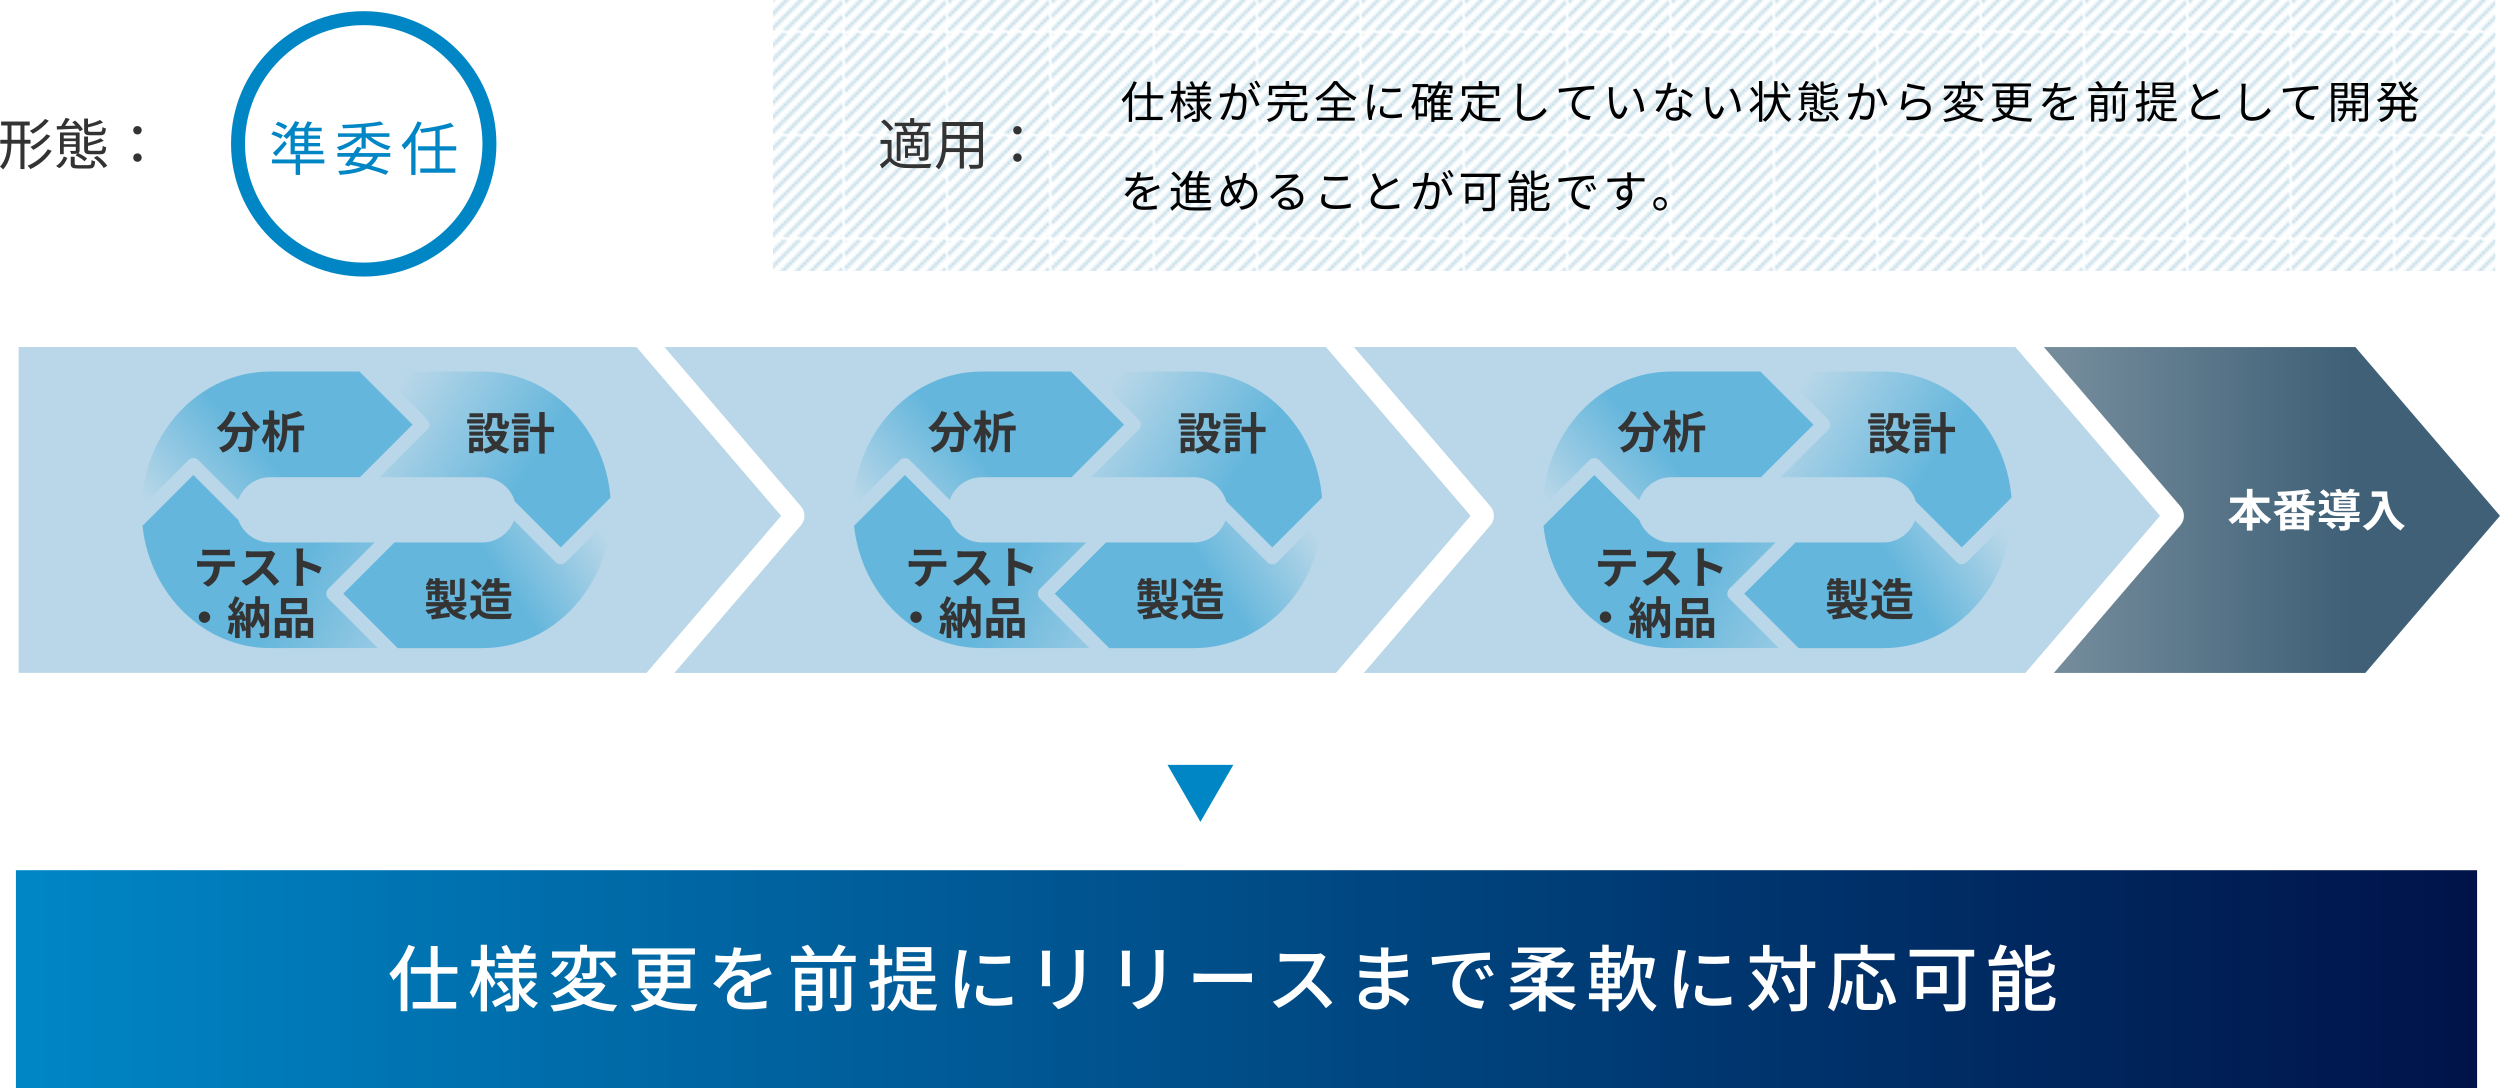 <?xml version="1.0" encoding="UTF-8"?><svg id="_イヤー_2" xmlns="http://www.w3.org/2000/svg" xmlns:xlink="http://www.w3.org/1999/xlink" viewBox="0 0 894.9 389.5"><defs><style>.cls-1,.cls-2,.cls-3,.cls-4{fill:none;}.cls-5{fill:url(#_称未設定グラデーション_103);}.cls-6{fill:url(#_称未設定グラデーション_2);}.cls-7{clip-path:url(#clippath);}.cls-8{fill:#0086c5;}.cls-9{fill:#fff;}.cls-10{fill:#333;}.cls-11{fill:#b9d7e8;}.cls-12{fill:#343434;}.cls-13{fill:url(#_称未設定グラデーション_62-9);}.cls-14{fill:url(#_称未設定グラデーション_62-4);}.cls-15{fill:url(#_称未設定グラデーション_62-8);}.cls-16{fill:url(#_称未設定グラデーション_62-3);}.cls-17{fill:url(#_称未設定グラデーション_62-6);}.cls-18{fill:url(#_称未設定グラデーション_62-5);}.cls-19{fill:url(#_称未設定グラデーション_62-7);}.cls-20{fill:url(#_称未設定グラデーション_62-2);}.cls-21{fill:url(#_レイソリューションズ01);}.cls-2,.cls-3,.cls-4{stroke-miterlimit:10;}.cls-2,.cls-4{stroke:#e3e3e3;}.cls-3{stroke:#bdd9e5;}.cls-22{fill:url(#_称未設定グラデーション_62);}.cls-23{fill:url(#_称未設定グラデーション_62-10);}.cls-24{fill:url(#_称未設定グラデーション_62-12);}.cls-25{fill:url(#_称未設定グラデーション_62-11);}.cls-4{stroke-width:.5px;}</style><clipPath id="clippath"><rect class="cls-1" x="0" y="0" width="36.08" height="36.08"/></clipPath><pattern id="_レイソリューションズ01" x="0" y="0" width="36.08" height="36.08" patternTransform="translate(1745.5 48.89)" patternUnits="userSpaceOnUse" viewBox="0 0 36.08 36.08"><g><rect class="cls-1" width="36.08" height="36.08"/><g class="cls-7"><line class="cls-2" x1="-38.66" y1="33.5" x2="38.43" y2="-43.58"/><line class="cls-3" x1="-36.08" y1="36.08" x2="41.01" y2="-41.01"/><line class="cls-3" x1="-33.5" y1="38.66" x2="43.58" y2="-38.43"/><line class="cls-3" x1="-30.93" y1="41.23" x2="46.16" y2="-35.85"/><line class="cls-3" x1="-28.35" y1="43.81" x2="48.74" y2="-33.27"/><line class="cls-3" x1="-25.77" y1="46.39" x2="51.32" y2="-30.7"/><line class="cls-3" x1="-23.19" y1="48.97" x2="53.89" y2="-28.12"/><line class="cls-3" x1="-20.62" y1="51.54" x2="56.47" y2="-25.54"/><line class="cls-3" x1="-18.04" y1="54.12" x2="59.05" y2="-22.97"/><line class="cls-3" x1="-15.46" y1="56.7" x2="61.62" y2="-20.39"/><line class="cls-3" x1="-12.89" y1="59.27" x2="64.2" y2="-17.81"/><line class="cls-3" x1="-10.31" y1="61.85" x2="66.78" y2="-15.23"/><line class="cls-3" x1="-7.73" y1="64.43" x2="69.36" y2="-12.66"/><line class="cls-3" x1="-5.15" y1="67.01" x2="71.93" y2="-10.08"/><line class="cls-3" x1="-2.58" y1="69.58" x2="74.51" y2="-7.5"/><line class="cls-3" x1="0" y1="72.16" x2="77.09" y2="-4.93"/><path class="cls-4" d="M42.3-39.72"/><path class="cls-4" d="M-34.79,37.37"/><path class="cls-4" d="M44.87-37.14"/><path class="cls-4" d="M-32.21,39.95"/><path class="cls-4" d="M47.45-34.56"/><path class="cls-4" d="M-29.64,42.52"/><path class="cls-4" d="M50.03-31.98"/><path class="cls-4" d="M-27.06,45.1"/><path class="cls-4" d="M52.61-29.41"/><path class="cls-4" d="M-24.48,47.68"/><path class="cls-4" d="M55.18-26.83"/><path class="cls-4" d="M-21.9,50.26"/><path class="cls-4" d="M57.76-24.25"/><path class="cls-4" d="M-19.33,52.83"/><path class="cls-4" d="M60.34-21.68"/><path class="cls-4" d="M-16.75,55.41"/><path class="cls-4" d="M62.91-19.1"/><path class="cls-4" d="M-14.17,57.99"/><path class="cls-4" d="M65.49-16.52"/><path class="cls-4" d="M-11.6,60.56"/><path class="cls-4" d="M68.07-13.94"/><path class="cls-4" d="M-9.02,63.14"/><path class="cls-4" d="M70.65-11.37"/><path class="cls-4" d="M-6.44,65.72"/><line class="cls-4" x1="1.29" y1="73.45" x2="78.38" y2="-3.64"/><line class="cls-2" x1="2.58" y1="74.74" x2="79.66" y2="-2.35"/></g></g></pattern><linearGradient id="_称未設定グラデーション_2" x1="5.7" y1="350.5" x2="886.7" y2="350.5" gradientTransform="matrix(1, 0, 0, 1, 0, 0)" gradientUnits="userSpaceOnUse"><stop offset="0" stop-color="#0086c6"/><stop offset="1" stop-color="#001349"/></linearGradient><linearGradient id="_称未設定グラデーション_62" x1="62.25" y1="190.41" x2="109.25" y2="147.41" gradientTransform="matrix(1, 0, 0, 1, 0, 0)" gradientUnits="userSpaceOnUse"><stop offset="0" stop-color="#b9d7e8"/><stop offset=".67" stop-color="#64b6dc"/></linearGradient><linearGradient id="_称未設定グラデーション_62-2" x1="141.62" y1="139.68" x2="211.62" y2="184.68" xlink:href="#_称未設定グラデーション_62"/><linearGradient id="_称未設定グラデーション_62-3" x1="161.11" y1="241.07" x2="75.11" y2="194.07" xlink:href="#_称未設定グラデーション_62"/><linearGradient id="_称未設定グラデーション_62-4" x1="209.94" y1="181.84" x2="160.94" y2="214.84" xlink:href="#_称未設定グラデーション_62"/><linearGradient id="_称未設定グラデーション_62-5" x1="316.96" y1="190.41" x2="363.96" y2="147.41" xlink:href="#_称未設定グラデーション_62"/><linearGradient id="_称未設定グラデーション_62-6" x1="396.33" y1="139.68" x2="466.33" y2="184.68" xlink:href="#_称未設定グラデーション_62"/><linearGradient id="_称未設定グラデーション_62-7" x1="415.82" y1="241.07" x2="329.82" y2="194.07" xlink:href="#_称未設定グラデーション_62"/><linearGradient id="_称未設定グラデーション_62-8" x1="464.64" y1="181.84" x2="415.64" y2="214.84" xlink:href="#_称未設定グラデーション_62"/><linearGradient id="_称未設定グラデーション_103" x1="731.63" y1="182.55" x2="894.9" y2="182.55" gradientTransform="matrix(1, 0, 0, 1, 0, 0)" gradientUnits="userSpaceOnUse"><stop offset=".05" stop-color="#738b9b"/><stop offset=".67" stop-color="#3f6077"/></linearGradient><linearGradient id="_称未設定グラデーション_62-9" x1="563.75" x2="610.75" xlink:href="#_称未設定グラデーション_62"/><linearGradient id="_称未設定グラデーション_62-10" x1="643.12" y1="139.68" x2="713.12" y2="184.68" xlink:href="#_称未設定グラデーション_62"/><linearGradient id="_称未設定グラデーション_62-11" x1="662.61" y1="241.07" x2="576.61" y2="194.07" xlink:href="#_称未設定グラデーション_62"/><linearGradient id="_称未設定グラデーション_62-12" x1="711.44" y1="181.84" x2="662.44" y2="214.84" xlink:href="#_称未設定グラデーション_62"/></defs><g id="_イヤー_3"><rect class="cls-21" x="276.7" width="616.52" height="97"/><g><path class="cls-10" d="M8.76,51.42v9.1h-1.44v-9.1h-3.24c-.08,3.34-.58,6.62-2.96,9.24-.24-.32-.78-.8-1.12-1,2.16-2.36,2.6-5.28,2.68-8.24H.1v-1.38H2.7v-5.14H.4v-1.4H10.64v1.4h-1.88v5.14h2.16v1.38h-2.16Zm-1.44-1.38v-5.14h-3.22v5.14h3.22Zm11.18,3.94c-1.68,2.76-4.52,5.12-7.6,6.54-.24-.36-.68-.88-1.04-1.18,2.94-1.22,5.76-3.44,7.24-5.9l1.4,.54Zm-1.04-10.8c-1.44,1.84-3.7,3.6-5.7,4.7-.28-.32-.7-.78-1.08-1.04,1.9-.94,4.18-2.64,5.4-4.24l1.38,.58Zm.56,5.46c-1.56,1.94-3.94,3.84-6.08,5.04-.26-.32-.68-.78-1.04-1.06,2.02-1.02,4.42-2.84,5.76-4.56l1.36,.58Z"/><path class="cls-10" d="M20.06,59.38c1.38-.74,2.32-2.04,2.78-3.36l1.26,.46c-.54,1.44-1.38,2.86-2.88,3.72l-1.16-.82Zm.24-14.22l1.58-.04c.6-.92,1.24-2.1,1.64-2.96l1.44,.44c-.5,.8-1.1,1.72-1.64,2.48l3.74-.1c-.38-.44-.8-.86-1.2-1.22l1.06-.58c1.08,.9,2.26,2.22,2.76,3.16l-1.12,.66c-.16-.28-.36-.6-.6-.94-2.78,.12-5.58,.24-7.58,.32l-.08-1.22Zm7.44,9.78c-.48,.16-1.2,.16-2.24,.16-.08-.34-.28-.76-.44-1.08,.82,.02,1.56,.02,1.78,0,.24,0,.3-.06,.3-.28v-1.18h-4.32v2.64h-1.34v-7.78h7.02v6.32c0,.6-.1,.9-.46,1.08,1.14,.52,2.48,1.3,3.14,1.96l-.94,.94c-.66-.68-2.04-1.56-3.2-2.1l.7-.68Zm-4.92-6.46v1.08h4.32v-1.08h-4.32Zm4.32,3.14v-1.1h-4.32v1.1h4.32Zm4.58,7.48c.86,0,.98-.22,1.06-1.8,.32,.2,.9,.4,1.28,.48-.16,2.08-.6,2.54-2.2,2.54h-3.96c-2.06,0-2.58-.36-2.58-1.78v-2.44h1.42v2.42c0,.5,.2,.58,1.28,.58h3.7Zm.74-10.68c-1.86,0-2.34-.38-2.34-1.82v-4.16h1.38v2.08c1.62-.44,3.32-1,4.3-1.58l1.1,.92c-1.46,.72-3.54,1.32-5.4,1.74v.98c0,.52,.14,.6,1.08,.6h3.18c.72,0,.82-.22,.92-1.7,.3,.2,.84,.4,1.22,.48-.16,1.96-.56,2.46-2.02,2.46h-3.42Zm0,6.8c-1.86,0-2.34-.4-2.34-1.86v-4.48h1.38v2.24c1.7-.46,3.48-1.04,4.52-1.62l1.12,.92c-1.52,.72-3.7,1.36-5.64,1.82v1.12c0,.52,.14,.62,1.1,.62h3.22c.72,0,.86-.24,.94-1.76,.3,.22,.86,.4,1.24,.48-.16,2-.56,2.52-2.04,2.52h-3.5Zm2.3,.58c1.42,.98,2.94,2.44,3.62,3.56l-1.26,.78c-.6-1.12-2.1-2.64-3.52-3.66l1.16-.68Z"/><path class="cls-10" d="M47.7,46.62c0-.92,.7-1.5,1.5-1.5s1.52,.58,1.52,1.5-.72,1.5-1.52,1.5-1.5-.58-1.5-1.5Zm0,9.8c0-.92,.7-1.52,1.5-1.52s1.52,.6,1.52,1.52-.72,1.5-1.52,1.5-1.5-.6-1.5-1.5Z"/></g><g><path class="cls-10" d="M319.14,56.52c.94,1.48,2.7,2.16,5.04,2.24,2.2,.1,6.8,.04,9.2-.12-.18,.34-.42,1.02-.48,1.46-2.24,.1-6.46,.14-8.7,.04-2.62-.1-4.42-.8-5.66-2.36-.88,.86-1.8,1.7-2.78,2.56l-.78-1.42c.84-.62,1.86-1.46,2.76-2.3v-5.12h-2.54v-1.4h3.94v6.42Zm-.6-9.58c-.6-1-1.94-2.38-3.16-3.34l1.14-.84c1.22,.92,2.6,2.28,3.22,3.26l-1.2,.92Zm4.92-1.8h-3.18v-1.2h5.52v-1.68h1.46v1.68h5.8v1.2h-3.08l.52,.14c-.36,.68-.74,1.38-1.06,1.92h2.92v8.8c0,.72-.14,1.1-.66,1.34-.52,.2-1.34,.22-2.52,.22-.06-.36-.26-.92-.46-1.28,.9,.04,1.68,.04,1.94,.02,.24,0,.3-.08,.3-.3v-7.62h-3.8v1.34h3v1.02h-3v1.44h2.14v3.6h-4.26v.76h-1.08v-4.36h2.06v-1.44h-2.98v-1.02h2.98v-1.34h-3.66v9.2h-1.36v-10.38h2.6c-.16-.58-.5-1.32-.84-1.88l.7-.18Zm4.62,2c.32-.54,.7-1.36,.94-2h-4.92c.38,.6,.72,1.42,.84,1.96l-.36,.1h3.72l-.22-.06Zm.12,5.98h-3.16v1.72h3.16v-1.72Z"/><path class="cls-10" d="M351.88,58.52c0,.96-.26,1.4-.9,1.66-.68,.24-1.84,.26-3.72,.24-.06-.4-.3-1.04-.5-1.44,1.4,.06,2.76,.04,3.12,.04,.4-.02,.54-.14,.54-.52v-4.06h-5.38v5.9h-1.48v-5.9h-5c-.3,2.22-.98,4.5-2.5,6.2-.22-.3-.82-.8-1.14-.98,2.2-2.48,2.4-6,2.4-8.78v-7.2h14.56v14.84Zm-8.32-5.5v-3.32h-4.78v1.18c0,.66-.02,1.4-.08,2.14h4.86Zm-4.78-7.92v3.2h4.78v-3.2h-4.78Zm11.64,0h-5.38v3.2h5.38v-3.2Zm0,7.92v-3.32h-5.38v3.32h5.38Z"/><path class="cls-10" d="M362.7,46.62c0-.92,.7-1.5,1.5-1.5s1.52,.58,1.52,1.5-.72,1.5-1.52,1.5-1.5-.58-1.5-1.5Zm0,9.8c0-.92,.7-1.52,1.5-1.52s1.52,.6,1.52,1.52-.72,1.5-1.52,1.5-1.5-.6-1.5-1.5Z"/></g><g><circle class="cls-9" cx="130.2" cy="51.5" r="45"/><path class="cls-8" d="M130.2,9c23.43,0,42.5,19.07,42.5,42.5s-19.07,42.5-42.5,42.5-42.5-19.07-42.5-42.5S106.77,9,130.2,9m0-5c-26.23,0-47.5,21.27-47.5,47.5s21.27,47.5,47.5,47.5,47.5-21.27,47.5-47.5S156.43,4,130.2,4h0Z"/></g><g><path class="cls-8" d="M100.5,49.64c-.73-.5-2.25-1.15-3.4-1.55l.78-1.09c1.13,.34,2.65,.97,3.4,1.41l-.78,1.24Zm15.6,8.86h-8.69v4.12h-1.57v-4.12h-8.46v-1.41h8.46v-1.72h1.57v1.72h8.69v1.41Zm-18.39-3.76c1.13-1.01,2.75-2.71,4.12-4.3l.84,1.05c-1.2,1.47-2.6,3.09-3.86,4.45l-1.09-1.2Zm4.3-8.4c-.76-.52-2.18-1.28-3.34-1.72l.78-1.07c1.15,.38,2.6,1.07,3.38,1.57l-.82,1.22Zm2.02,2.02c-.46,.52-.94,.99-1.43,1.41-.25-.27-.86-.82-1.22-1.07,1.7-1.3,3.3-3.3,4.24-5.35l1.49,.44c-.31,.65-.67,1.32-1.09,1.95h2.92c.42-.73,.82-1.64,1.09-2.29l1.66,.31c-.38,.67-.8,1.36-1.18,1.97h4.64v1.26h-4.77v1.53h4.16v1.18h-4.16v1.49h4.2v1.18h-4.2v1.6h5.33v1.26h-11.69v-6.87Zm4.89-1.36h-3.4v1.53h3.4v-1.53Zm0,2.71h-3.4v1.49h3.4v-1.49Zm0,2.67h-3.4v1.6h3.4v-1.6Z"/><path class="cls-8" d="M129.42,53.08c-.34,.55-.71,1.11-1.11,1.7h11.38v1.34h-4.37c-.59,1.3-1.39,2.35-2.44,3.21,2.39,.65,4.56,1.32,6.17,1.97l-.94,1.28c-1.76-.73-4.14-1.51-6.78-2.23-2.33,1.26-5.5,1.91-9.66,2.25-.1-.44-.34-1.03-.61-1.39,3.36-.19,6.03-.61,8.06-1.41-1.22-.29-2.48-.57-3.76-.82l-.44,.59-1.45-.5c.61-.82,1.36-1.87,2.12-2.96h-4.83v-1.34h5.73c.52-.78,1.01-1.53,1.43-2.23l1.49,.4v-3.84c-1.95,2.08-5.1,3.88-7.94,4.77-.19-.38-.63-.92-.94-1.22,2.5-.67,5.25-2.06,7.12-3.65h-6.66v-1.28h8.42v-2.1c-2.23,.17-4.54,.27-6.63,.31-.02-.34-.21-.9-.34-1.22,4.79-.13,10.62-.57,13.71-1.26l1.15,1.11c-1.74,.4-3.99,.69-6.38,.92v2.23h8.48v1.28h-6.66c1.85,1.51,4.6,2.79,7.1,3.42-.34,.34-.8,.9-.99,1.3-2.83-.86-5.96-2.6-7.94-4.62v4.09h-1.51v-.13Zm-2.02,3.04c-.4,.59-.8,1.18-1.2,1.72,1.62,.29,3.25,.65,4.81,1.03,1.11-.71,1.95-1.62,2.56-2.75h-6.17Z"/><path class="cls-8" d="M150.97,43.91c-.63,1.53-1.36,3.02-2.23,4.45v14.26h-1.53v-11.95c-.78,1.05-1.62,2.02-2.48,2.83-.15-.38-.63-1.18-.97-1.55,2.29-2.04,4.41-5.25,5.69-8.5l1.51,.46Zm6.42,9.95v6.45h5.61v1.51h-12.56v-1.51h5.4v-6.45h-6.19v-1.51h6.19v-5.54c-1.68,.29-3.42,.55-5.02,.73-.06-.38-.31-.97-.48-1.32,3.88-.5,8.42-1.34,10.98-2.27l1.15,1.3c-1.43,.46-3.19,.9-5.08,1.28v5.82h5.92v1.51h-5.92Z"/></g><g><path d="M406.96,29.42c-.48,1.17-1.07,2.34-1.73,3.43v10.77h-1.17v-9.03c-.59,.8-1.22,1.54-1.87,2.15-.11-.29-.48-.88-.72-1.15,1.73-1.57,3.38-4.02,4.35-6.51l1.14,.35Zm4.88,5.81v6.61h4.31v1.15h-9.67v-1.15h4.16v-6.61h-4.55v-1.15h4.55v-4.8h1.2v4.8h4.58v1.15h-4.58Z"/><path d="M423.79,38.3c-.22-.51-.78-1.5-1.26-2.3v7.62h-1.09v-7.48c-.53,1.74-1.22,3.43-1.95,4.47-.13-.3-.42-.75-.61-1.02,.99-1.33,1.97-3.83,2.43-6h-2.11v-1.1h2.24v-3.46h1.09v3.46h1.83v1.1h-1.83v1.01c.45,.59,1.65,2.4,1.92,2.83l-.66,.88Zm4.21,2.31c-1.28,.75-2.64,1.54-3.73,2.14l-.56-.99c1.01-.51,2.51-1.33,3.97-2.13l.32,.98Zm2.67-1.28c.8,1.2,1.87,2.15,3.17,2.67-.24,.22-.59,.66-.77,.96-1.5-.75-2.69-2.1-3.55-3.75v3.09c0,.64-.13,.96-.54,1.15-.42,.19-1.14,.21-2.13,.21-.05-.3-.18-.8-.34-1.09,.7,.02,1.39,.02,1.6,0,.21,0,.26-.06,.26-.27v-5.99h-4.03v-1.01h4.03v-1.23h-3.23v-.93h3.23v-1.14h-3.7v-.98h2c-.18-.5-.51-1.14-.8-1.65l.93-.3c.38,.56,.8,1.34,.96,1.84l-.29,.11h2.79l-.14-.05c.32-.54,.72-1.41,.93-1.98l1.17,.34c-.34,.59-.69,1.22-.99,1.7h2.11v.98h-3.81v1.14h3.46v.93h-3.46v1.23h4.03v1.01h-4.03v.64c.24,.75,.58,1.44,.96,2.08,.64-.58,1.49-1.49,1.97-2.15l.91,.64c-.66,.78-1.52,1.6-2.18,2.18l-.51-.38Zm-4.99-2.37c.62,.62,1.33,1.49,1.65,2.06l-.86,.61c-.3-.59-.99-1.49-1.6-2.15l.82-.53Z"/><path d="M442.2,30.94c-.1,.46-.24,1.41-.42,2.27,.75-.06,1.41-.11,1.79-.11,1.44,0,2.61,.54,2.61,2.72,0,1.9-.27,4.45-.93,5.78-.51,1.07-1.31,1.33-2.34,1.33-.62,0-1.38-.11-1.89-.22l-.21-1.34c.67,.21,1.5,.34,1.95,.34,.59,0,1.09-.13,1.41-.83,.51-1.07,.75-3.17,.75-4.9,0-1.46-.67-1.73-1.7-1.73-.38,0-1.02,.05-1.71,.11-.59,2.29-1.68,5.92-3.38,8.63l-1.3-.53c1.63-2.18,2.83-5.83,3.38-7.97-.85,.08-1.62,.16-2.03,.21-.37,.05-1.04,.13-1.44,.19l-.14-1.38c.51,.02,.93,.02,1.44,0,.53-.02,1.46-.1,2.43-.18,.24-1.15,.42-2.4,.42-3.49l1.47,.14c-.06,.3-.13,.64-.18,.96Zm8.61,6.58l-1.23,.59c-.48-1.65-1.73-4.43-2.87-5.75l1.17-.53c.99,1.3,2.4,4.19,2.93,5.68Zm-1.42-5.81l-.88,.38c-.32-.64-.86-1.62-1.3-2.22l.86-.35c.4,.56,.98,1.55,1.31,2.19Zm1.79-.66l-.86,.38c-.35-.69-.88-1.6-1.33-2.21l.85-.37c.42,.59,1.04,1.6,1.34,2.19Z"/><path d="M466.24,42.27c.59,0,.7-.29,.75-2.11,.27,.18,.77,.37,1.09,.46-.13,2.18-.48,2.74-1.74,2.74h-2.46c-1.46,0-1.84-.37-1.84-1.63v-4.05h-2.8c-.37,2.9-1.31,4.95-5.04,5.99-.13-.29-.45-.78-.7-1.01,3.41-.85,4.19-2.56,4.48-4.98h-4.13v-1.12h14.09v1.12h-4.71v4.05c0,.45,.11,.54,.78,.54h2.24Zm-10.84-8.2h-1.2v-3.35h6.02v-1.7h1.23v1.7h6.08v3.35h-1.23v-2.23h-10.9v2.23Zm1.15,.66v-1.1h8.63v1.1h-8.63Z"/><path d="M478.62,29c1.67,2.34,4.45,4.67,6.95,5.91-.3,.3-.59,.72-.78,1.06-2.45-1.42-5.25-3.78-6.69-5.79-1.28,1.94-3.86,4.31-6.55,5.87-.14-.27-.48-.69-.74-.94,2.74-1.5,5.39-4.03,6.63-6.1h1.18Zm.1,13.11h6.24v1.09h-13.53v-1.09h6.07v-2.61h-4.77v-1.06h4.77v-2.5h-4.05v-1.07h9.51v1.07h-4.24v2.5h4.85v1.06h-4.85v2.61Z"/><path d="M491.39,31.45c-.3,1.47-.8,4.34-.8,6.13,0,.78,.05,1.46,.14,2.24,.27-.72,.66-1.68,.93-2.34l.67,.51c-.42,1.14-.99,2.83-1.14,3.59-.05,.24-.1,.54-.08,.72,.02,.18,.03,.4,.05,.56l-1.15,.08c-.32-1.14-.59-2.98-.59-5.14,0-2.35,.53-5.09,.72-6.42,.06-.37,.11-.78,.11-1.14l1.42,.13c-.08,.27-.22,.78-.29,1.07Zm3.73,8.15c0,.74,.53,1.44,2.71,1.44,1.44,0,2.67-.13,3.97-.42l.03,1.34c-1.01,.19-2.35,.34-4,.34-2.69,0-3.89-.9-3.89-2.4,0-.54,.1-1.1,.27-1.89l1.15,.11c-.16,.59-.24,1.04-.24,1.47Zm6.19-8v1.3c-1.71,.19-4.82,.19-6.58,0v-1.28c1.74,.29,4.98,.22,6.58-.02Z"/><path d="M520.02,42.94h-6.55v.69h-1.12v-7.59c-.27,.27-.56,.51-.85,.75-.14-.19-.48-.53-.72-.75v5.63h-3.07v1.25h-.98v-5.15c-.27,.56-.56,1.09-.9,1.55-.13-.27-.46-.85-.67-1.1,1.17-1.7,1.84-4.26,2.26-7.03h-1.81v-1.09h5.62v1.09h-2.69c-.18,1.23-.42,2.43-.72,3.55h2.96v1.09c1.34-1.02,2.43-2.45,3.23-4.15h-1.71v1.68h-1.04v-2.72h3.2c.21-.53,.38-1.07,.53-1.63l1.14,.22c-.14,.48-.29,.96-.45,1.41h4.26v2.72h-1.07v-1.68h-3.6c-.38,.85-.8,1.65-1.3,2.37h1.95c.27-.61,.56-1.34,.72-1.89l1.12,.27c-.26,.54-.53,1.12-.77,1.62h2.53v1.01h-2.77v1.63h2.51v.93h-2.51v1.7h2.51v.93h-2.51v1.66h3.27v1.02Zm-10.24-7.17h-2.06v4.87h2.06v-4.87Zm5.86-.7h-2.16v1.63h2.16v-1.63Zm0,2.56h-2.16v1.7h2.16v-1.7Zm-2.16,4.29h2.16v-1.66h-2.16v1.66Z"/><path d="M530.59,42.04c.78,.14,1.66,.19,2.59,.19,.58,0,3.33,0,4.1-.02-.19,.29-.4,.85-.45,1.2h-3.71c-3.31,0-5.7-.58-7.15-3.28-.56,1.47-1.34,2.66-2.39,3.57-.19-.21-.69-.62-.98-.8,1.78-1.38,2.64-3.65,2.99-6.51l1.22,.11c-.1,.75-.22,1.46-.38,2.13,.61,1.68,1.63,2.59,2.95,3.09v-6.71h-3.97v-1.12h9.27v1.12h-4.08v2.66h4.74v1.1h-4.74v3.27Zm-6.07-7.73h-1.17v-3.46h6v-1.82h1.23v1.82h6.05v3.46h-1.22v-2.34h-10.9v2.34Z"/><path d="M544.57,31.56c-.08,1.81-.19,5.59-.19,7.97,0,1.76,1.1,2.39,2.62,2.39,2.93,0,4.58-1.65,5.73-3.31l.91,1.09c-1.1,1.52-3.17,3.54-6.69,3.54-2.3,0-3.89-.96-3.89-3.57,0-2.37,.16-6.42,.16-8.1,0-.59-.03-1.17-.13-1.63l1.62,.02c-.08,.53-.13,1.09-.14,1.62Z"/><path d="M559.34,31.7c1.04-.11,4.07-.42,7.01-.66,1.74-.16,3.25-.24,4.32-.29v1.28c-.91,0-2.32,.02-3.14,.26-2.27,.74-3.67,3.17-3.67,5.06,0,3.14,2.91,4.13,5.52,4.23l-.46,1.33c-2.96-.11-6.34-1.7-6.34-5.27,0-2.5,1.52-4.53,2.99-5.41-1.71,.19-5.79,.58-7.52,.94l-.14-1.39c.61-.02,1.12-.05,1.42-.08Z"/><path d="M577.27,32.79c-.02,1.01,0,2.47,.11,3.79,.26,2.67,1.04,4.45,2.18,4.45,.82,0,1.57-1.66,1.98-3.27l1.01,1.14c-.96,2.72-1.94,3.65-3.01,3.65-1.52,0-2.98-1.5-3.41-5.65-.14-1.39-.18-3.35-.18-4.27,0-.37-.02-1.04-.11-1.42l1.55,.03c-.06,.38-.13,1.14-.13,1.55Zm11.28,6.85l-1.28,.53c-.29-2.9-1.25-6.18-2.79-8.05l1.25-.43c1.42,1.86,2.58,5.25,2.82,7.96Z"/><path d="M597.71,32.18c.83-.13,1.7-.32,2.51-.59l.03,1.2c-.85,.24-1.86,.45-2.91,.59-.78,2.26-2.21,5.03-3.49,6.75l-1.23-.64c1.33-1.55,2.69-4.11,3.43-5.99-.48,.03-.96,.05-1.42,.05-.59,0-1.26-.02-1.87-.05l-.08-1.2c.59,.08,1.28,.11,1.95,.11,.58,0,1.18-.03,1.81-.08,.24-.9,.46-1.9,.5-2.77l1.41,.13c-.14,.58-.37,1.55-.62,2.48Zm4.39,4.19c.02,.59,.08,1.63,.11,2.63,1.38,.5,2.5,1.28,3.33,1.98l-.69,1.09c-.69-.61-1.55-1.33-2.59-1.84,.02,.26,.02,.48,.02,.67,0,1.28-.82,2.32-2.8,2.32-1.76,0-3.2-.72-3.2-2.31,0-1.47,1.39-2.4,3.2-2.4,.54,0,1.07,.05,1.57,.16-.06-1.31-.14-2.9-.18-4.03h1.25c-.03,.66-.03,1.15-.02,1.73Zm-2.79,5.7c1.33,0,1.78-.7,1.78-1.58,0-.21,0-.45-.02-.72-.51-.16-1.07-.24-1.65-.24-1.17,0-1.97,.54-1.97,1.28s.61,1.26,1.86,1.26Zm2.34-9.2l.66-.98c1.15,.51,2.98,1.55,3.73,2.13l-.72,1.06c-.86-.74-2.59-1.73-3.67-2.21Z"/><path d="M611.83,32.79c-.02,1.01,0,2.47,.11,3.79,.26,2.67,1.04,4.45,2.18,4.45,.82,0,1.57-1.66,1.98-3.27l1.01,1.14c-.96,2.72-1.94,3.65-3.01,3.65-1.52,0-2.98-1.5-3.41-5.65-.14-1.39-.18-3.35-.18-4.27,0-.37-.02-1.04-.11-1.42l1.55,.03c-.06,.38-.13,1.14-.13,1.55Zm11.28,6.85l-1.28,.53c-.29-2.9-1.25-6.18-2.79-8.05l1.25-.43c1.42,1.86,2.58,5.25,2.82,7.96Z"/><path d="M629.66,29h1.17v14.61h-1.17v-5.87c-.94,.91-1.92,1.82-2.74,2.56l-.67-1.01c.85-.69,2.18-1.82,3.41-2.99v-7.3Zm-1.14,5.63c-.38-.8-1.26-2.05-2.02-2.96l.93-.58c.77,.9,1.66,2.11,2.06,2.9l-.98,.64Zm7.92,.26c.77,3.49,2.26,6.37,4.74,7.73-.29,.24-.67,.67-.86,.99-2.15-1.33-3.55-3.71-4.43-6.72-.48,2.37-1.6,4.74-4,6.72-.24-.26-.64-.54-.96-.75,2.93-2.4,3.83-5.35,4.08-7.97h-3.63v-1.17h3.71c.02-.34,.02-.66,.02-.98v-3.7h1.17v3.7c0,.32,0,.64-.02,.98h4.59v1.17h-4.4Zm2.96-1.98c-.38-.74-1.18-1.94-1.9-2.83l.9-.51c.72,.85,1.57,2.02,1.95,2.75l-.94,.59Z"/><path d="M643.64,42.72c1.1-.59,1.86-1.63,2.22-2.69l1.01,.37c-.43,1.15-1.1,2.29-2.3,2.98l-.93-.66Zm.19-11.38l1.26-.03c.48-.74,.99-1.68,1.31-2.37l1.15,.35c-.4,.64-.88,1.38-1.31,1.98l2.99-.08c-.3-.35-.64-.69-.96-.98l.85-.46c.86,.72,1.81,1.78,2.21,2.53l-.9,.53c-.13-.22-.29-.48-.48-.75-2.22,.1-4.47,.19-6.07,.26l-.06-.98Zm5.95,7.83c-.38,.13-.96,.13-1.79,.13-.06-.27-.22-.61-.35-.86,.66,.02,1.25,.02,1.42,0,.19,0,.24-.05,.24-.22v-.94h-3.46v2.11h-1.07v-6.23h5.62v5.06c0,.48-.08,.72-.37,.86,.91,.42,1.98,1.04,2.51,1.57l-.75,.75c-.53-.54-1.63-1.25-2.56-1.68l.56-.54Zm-3.94-5.17v.86h3.46v-.86h-3.46Zm3.46,2.51v-.88h-3.46v.88h3.46Zm3.67,5.99c.69,0,.78-.18,.85-1.44,.26,.16,.72,.32,1.02,.38-.13,1.67-.48,2.03-1.76,2.03h-3.17c-1.65,0-2.06-.29-2.06-1.42v-1.95h1.14v1.94c0,.4,.16,.46,1.02,.46h2.96Zm.59-8.55c-1.49,0-1.87-.3-1.87-1.46v-3.33h1.1v1.66c1.3-.35,2.66-.8,3.44-1.26l.88,.74c-1.17,.58-2.83,1.06-4.32,1.39v.78c0,.42,.11,.48,.86,.48h2.54c.58,0,.66-.18,.74-1.36,.24,.16,.67,.32,.98,.38-.13,1.57-.45,1.97-1.62,1.97h-2.74Zm0,5.44c-1.49,0-1.87-.32-1.87-1.49v-3.59h1.1v1.79c1.36-.37,2.79-.83,3.62-1.3l.9,.74c-1.22,.58-2.96,1.09-4.51,1.46v.9c0,.42,.11,.5,.88,.5h2.58c.58,0,.69-.19,.75-1.41,.24,.18,.69,.32,.99,.38-.13,1.6-.45,2.02-1.63,2.02h-2.8Zm1.84,.46c1.14,.78,2.35,1.95,2.9,2.85l-1.01,.62c-.48-.9-1.68-2.11-2.82-2.93l.93-.54Z"/><path d="M667.05,30.87c-.1,.46-.24,1.41-.42,2.29,.75-.06,1.42-.11,1.81-.11,1.42,0,2.59,.54,2.59,2.71,0,1.9-.26,4.45-.93,5.78-.51,1.07-1.3,1.34-2.34,1.34-.61,0-1.38-.11-1.89-.24l-.21-1.33c.67,.21,1.52,.32,1.97,.32,.59,0,1.07-.13,1.39-.82,.51-1.09,.77-3.17,.77-4.9,0-1.47-.69-1.74-1.7-1.74-.38,0-1.02,.05-1.73,.11-.59,2.31-1.68,5.92-3.36,8.63l-1.31-.51c1.63-2.19,2.83-5.84,3.38-7.99-.85,.08-1.62,.18-2.03,.22-.37,.05-1.02,.13-1.44,.19l-.13-1.39c.5,.03,.91,.02,1.42,0,.53-.02,1.47-.1,2.43-.18,.26-1.15,.42-2.4,.42-3.49l1.49,.16c-.06,.29-.13,.64-.19,.94Zm8.63,6.48l-1.25,.59c-.46-1.65-1.71-4.47-2.85-5.79l1.17-.53c.99,1.3,2.38,4.24,2.93,5.73Z"/><path d="M681.85,37.27c1.54-1.34,3.3-1.95,5.22-1.95,2.45,0,4.08,1.47,4.08,3.35,0,2.87-2.53,4.8-8.48,4.31l-.38-1.31c5.06,.62,7.52-.83,7.52-3.02,0-1.28-1.18-2.19-2.82-2.19-2.11,0-3.84,.8-4.96,2.14-.24,.27-.38,.54-.48,.8l-1.18-.29c.32-1.46,.72-4.82,.82-6.5l1.34,.18c-.22,1.09-.5,3.47-.67,4.5Zm7.22-6.18l-.3,1.23c-1.52-.21-4.99-.91-6.21-1.25l.32-1.22c1.38,.43,4.79,1.1,6.19,1.23Z"/><path d="M699.39,32.86c-.67,1.2-1.82,2.43-2.99,3.19-.21-.21-.58-.53-.82-.7,1.1-.66,2.19-1.79,2.69-2.8l1.12,.32Zm8.1,5.03c-.8,1.39-1.98,2.48-3.41,3.33,1.7,.7,3.75,1.17,6.05,1.36-.26,.26-.56,.77-.69,1.09-2.56-.27-4.79-.86-6.59-1.81-1.98,.93-4.31,1.49-6.67,1.82-.08-.29-.35-.82-.58-1.04,2.19-.27,4.32-.72,6.11-1.46-.85-.59-1.58-1.28-2.18-2.06-.82,.56-1.73,1.09-2.79,1.54-.16-.29-.51-.67-.75-.86,2.45-.94,4.18-2.34,5.07-3.59l1.28,.22c-.26,.34-.53,.66-.83,.98h4.96l.22-.05,.78,.53Zm-6.5-6.18h-5.12v-1.09h6.32v-1.58h1.2v1.58h6.4v1.09h-4.32v3.52c0,.59-.1,.9-.54,1.09-.43,.16-1.17,.16-2.23,.16-.05-.3-.19-.74-.34-1.04,.8,.02,1.49,.02,1.7,.02,.21-.02,.26-.06,.26-.24v-3.51h-2.21v.1c0,1.63-.26,3.76-2.77,5.28-.18-.26-.59-.62-.86-.8,2.32-1.36,2.51-3.15,2.51-4.5v-.08Zm-.62,6.79c.62,.83,1.47,1.55,2.53,2.14,1.14-.61,2.11-1.34,2.82-2.24h-5.25l-.1,.1Zm6.85-6.02c1.04,.91,2.27,2.21,2.85,3.09l-.99,.62c-.53-.88-1.74-2.21-2.77-3.17l.91-.54Z"/><path d="M720.6,38.44c-.19,.99-.62,1.9-1.42,2.72,2.02,.91,4.77,1.15,8.32,1.25-.21,.29-.43,.78-.5,1.17-3.7-.16-6.61-.51-8.79-1.66-1.07,.7-2.56,1.3-4.64,1.73-.13-.27-.45-.77-.7-1.04,1.9-.37,3.27-.82,4.24-1.38-.77-.59-1.42-1.33-1.97-2.26l.99-.4c.54,.83,1.18,1.49,1.94,1.98,.74-.62,1.1-1.34,1.3-2.11h-4.75v-6.15h4.95v-1.34h-6.4v-1.07h13.83v1.07h-6.21v1.34h5.2v6.15h-5.38Zm-4.85-3.55h3.81v-1.6h-3.81v1.6Zm3.78,2.56c.03-.32,.03-.66,.03-.98v-.64h-3.81v1.62h3.78Zm5.28-1.62h-4.03v.66c0,.32-.02,.66-.03,.96h4.07v-1.62Zm-4.03-2.54v1.6h4.03v-1.6h-4.03Z"/><path d="M736.25,31.61c1.63-.08,3.38-.22,4.88-.5l-.02,1.18c-1.58,.26-3.57,.38-5.31,.45-.37,.85-.9,1.76-1.44,2.48,.61-.38,1.54-.59,2.22-.59,1.04,0,1.89,.51,2.15,1.44,1.09-.53,2.06-.91,2.9-1.3,.48-.21,.86-.38,1.31-.62l.53,1.2c-.42,.11-.99,.34-1.42,.51-.9,.34-2.03,.8-3.25,1.38,.02,.93,.03,2.29,.05,3.07h-1.23c.03-.61,.05-1.65,.05-2.5-1.49,.78-2.53,1.63-2.53,2.69,0,1.25,1.25,1.44,2.9,1.44,1.25,0,2.96-.14,4.37-.38l-.03,1.28c-1.22,.16-2.99,.29-4.39,.29-2.29,0-4.13-.5-4.13-2.45s1.9-3.07,3.78-4.05c-.16-.69-.74-.99-1.46-.99-1.01,0-2.03,.5-2.75,1.17-.46,.43-.91,1.02-1.46,1.66l-1.09-.8c2.02-1.95,3.09-3.6,3.7-4.9h-.7c-.69,0-1.74-.03-2.62-.1v-1.2c.85,.11,1.97,.18,2.71,.18,.34,0,.7,0,1.06-.02,.22-.69,.37-1.41,.4-2l1.31,.11c-.1,.48-.22,1.1-.46,1.86Z"/><path d="M761.74,31.54v1.09h-14.2v-1.09h3.92c-.29-.62-.91-1.49-1.46-2.13l1.09-.42c.62,.67,1.3,1.62,1.6,2.24l-.78,.3h4.77c.54-.77,1.15-1.83,1.5-2.59l1.25,.42c-.43,.74-.96,1.52-1.42,2.18h3.73Zm-7.38,10.72c0,.61-.14,.91-.58,1.1-.45,.19-1.14,.19-2.22,.19-.06-.3-.22-.75-.38-1.04,.8,.03,1.52,.03,1.73,.02,.24-.02,.3-.08,.3-.29v-2.13h-3.54v3.44h-1.14v-9.51h5.83v8.21Zm-4.69-7.19v1.57h3.54v-1.57h-3.54Zm3.54,4.1v-1.6h-3.54v1.6h3.54Zm4.19,1.54h-1.1v-6.5h1.1v6.5Zm2.11-6.98h1.17v8.4c0,.72-.16,1.04-.64,1.23-.51,.19-1.31,.22-2.53,.21-.06-.32-.26-.82-.43-1.14,.98,.03,1.84,.03,2.08,.02,.27-.02,.35-.08,.35-.32v-8.4Z"/><path d="M769.45,37.08c-.58,.21-1.17,.38-1.76,.59v4.48c0,.66-.14,.96-.54,1.15-.37,.19-.98,.24-1.98,.22-.05-.29-.19-.77-.35-1.1,.69,.02,1.33,.02,1.5,.02,.19,0,.27-.06,.27-.3v-4.11c-.66,.22-1.28,.42-1.86,.59l-.29-1.15c.59-.14,1.33-.37,2.14-.62v-3.51h-1.97v-1.1h1.97v-3.19h1.1v3.19h1.76v1.1h-1.76v3.15l1.62-.5,.14,1.09Zm5.33,5.17c.46,.06,.98,.1,1.5,.1,.38,0,2.54,0,3.09-.02-.16,.26-.3,.75-.35,1.06h-2.78c-2.31,0-3.99-.43-5.03-2.67-.43,1.2-1.07,2.18-1.9,2.93-.19-.19-.64-.56-.9-.72,1.42-1.12,2.13-2.91,2.38-5.28l1.09,.13c-.08,.59-.18,1.17-.3,1.7,.45,1.36,1.17,2.1,2.08,2.48v-5.06h-3.91v-1.01h9.14v1.01h-4.11v1.87h3.31v.98h-3.31v2.51Zm3.22-7.51h-7.52v-5.19h7.52v5.19Zm-1.14-4.29h-5.3v1.26h5.3v-1.26Zm0,2.1h-5.3v1.28h5.3v-1.28Z"/><path d="M788.27,34.71c1.5-.91,3.23-1.76,4.11-2.24,.46-.27,.8-.48,1.14-.75l.7,1.14c-.37,.22-.77,.43-1.23,.67-1.09,.56-3.3,1.62-4.87,2.66-1.49,.96-2.38,2.02-2.38,3.23,0,1.33,1.26,2.16,3.79,2.16,1.74,0,3.87-.22,5.12-.54v1.42c-1.22,.21-3.06,.4-5.06,.4-3.01,0-5.19-.9-5.19-3.3,0-1.65,1.06-2.95,2.77-4.15-.74-1.31-1.58-3.19-2.32-4.93l1.26-.53c.64,1.76,1.44,3.49,2.14,4.75Z"/><path d="M803.77,31.56c-.08,1.81-.19,5.59-.19,7.97,0,1.76,1.1,2.39,2.62,2.39,2.93,0,4.58-1.65,5.73-3.31l.91,1.09c-1.1,1.52-3.17,3.54-6.69,3.54-2.31,0-3.89-.96-3.89-3.57,0-2.37,.16-6.42,.16-8.1,0-.59-.03-1.17-.13-1.63l1.62,.02c-.08,.53-.13,1.09-.14,1.62Z"/><path d="M818.54,31.7c1.04-.11,4.07-.42,7.01-.66,1.74-.16,3.25-.24,4.32-.29v1.28c-.91,0-2.32,.02-3.14,.26-2.27,.74-3.67,3.17-3.67,5.06,0,3.14,2.91,4.13,5.52,4.23l-.46,1.33c-2.96-.11-6.34-1.7-6.34-5.27,0-2.5,1.52-4.53,2.99-5.41-1.71,.19-5.79,.58-7.52,.94l-.14-1.39c.61-.02,1.12-.05,1.42-.08Z"/><path d="M835.67,35.05v8.6h-1.17v-13.94h5.79v5.35h-4.63Zm0-4.43v1.3h3.51v-1.3h-3.51Zm3.51,3.52v-1.38h-3.51v1.38h3.51Zm3.97,5.63v3.57h-1.06v-3.57h-2.27c-.1,1.07-.61,2.74-2.14,3.78-.18-.21-.53-.54-.78-.7,1.34-.82,1.79-2.15,1.89-3.07h-2v-1.01h2.03v-1.73h-1.73v-.98h7.89v.98h-1.82v1.73h2.18v1.01h-2.18Zm-1.06-1.01v-1.73h-2.24v1.73h2.24Zm5.55,3.33c0,.7-.16,1.09-.62,1.3-.48,.19-1.28,.22-2.48,.21-.03-.3-.21-.86-.38-1.18,.88,.03,1.74,.03,1.98,.02,.26,0,.34-.1,.34-.35v-7.01h-4.77v-5.36h5.94v12.39Zm-4.8-11.48v1.3h3.63v-1.3h-3.63Zm3.63,3.54v-1.39h-3.63v1.39h3.63Z"/><path d="M860.85,35.79v2.38h3.79v1.1h-3.79v2.58c0,.5,.1,.59,.64,.59h1.82c.5,0,.58-.32,.64-2.03,.26,.21,.75,.42,1.07,.5-.11,2.03-.45,2.59-1.62,2.59h-2.1c-1.34,0-1.7-.35-1.7-1.66v-2.56h-2.88c-.26,1.71-1.2,3.35-4.34,4.43-.14-.27-.51-.72-.75-.94,2.67-.9,3.59-2.16,3.87-3.49h-3.55v-1.1h3.68v-2.38h-1.68v-.61c-.77,.58-1.58,1.04-2.38,1.41-.16-.26-.51-.67-.74-.9,1.1-.45,2.26-1.17,3.25-2.08-.48-.51-1.26-1.18-1.92-1.68l.74-.62c.64,.46,1.42,1.09,1.94,1.57,.58-.66,1.09-1.36,1.49-2.11h-3.97v-1.06h4.56l.21-.05,.78,.38c-.69,1.87-1.9,3.44-3.33,4.64h7.52c-1.55-1.39-2.77-3.23-3.57-5.3l1.02-.3c.27,.7,.61,1.38,1.01,2.02,.7-.59,1.47-1.34,1.97-1.9l.9,.64c-.7,.7-1.58,1.46-2.35,2.02,.32,.43,.67,.85,1.04,1.23,.8-.61,1.73-1.46,2.29-2.06l.9,.64c-.74,.7-1.7,1.47-2.51,2.06,.9,.78,1.9,1.42,2.99,1.86-.26,.22-.64,.69-.82,.99-.82-.35-1.58-.83-2.29-1.39v.61h-1.84Zm-1.23,0h-2.79v2.38h2.79v-2.38Z"/><path d="M407.93,63.61c1.63-.08,3.38-.22,4.88-.5l-.02,1.18c-1.58,.26-3.57,.38-5.31,.45-.37,.85-.9,1.76-1.44,2.48,.61-.38,1.54-.59,2.22-.59,1.04,0,1.89,.51,2.15,1.44,1.09-.53,2.06-.91,2.9-1.3,.48-.21,.86-.38,1.31-.62l.53,1.2c-.42,.11-.99,.34-1.42,.51-.9,.34-2.03,.8-3.25,1.38,.02,.93,.03,2.29,.05,3.07h-1.23c.03-.61,.05-1.65,.05-2.5-1.49,.78-2.53,1.63-2.53,2.69,0,1.25,1.25,1.44,2.9,1.44,1.25,0,2.96-.14,4.37-.38l-.03,1.28c-1.22,.16-2.99,.29-4.39,.29-2.29,0-4.13-.5-4.13-2.45s1.9-3.07,3.78-4.05c-.16-.69-.74-.99-1.46-.99-1.01,0-2.03,.5-2.75,1.17-.46,.43-.91,1.02-1.46,1.66l-1.09-.8c2.02-1.95,3.09-3.6,3.7-4.9h-.7c-.69,0-1.74-.03-2.62-.1v-1.2c.85,.11,1.97,.18,2.71,.18,.34,0,.7,0,1.06-.02,.22-.69,.37-1.41,.4-2l1.31,.11c-.1,.48-.22,1.1-.46,1.86Z"/><path d="M422.27,72.43c.75,1.18,2.16,1.73,4.03,1.79,1.76,.08,5.44,.03,7.36-.1-.14,.27-.34,.82-.38,1.17-1.79,.08-5.17,.11-6.96,.03-2.1-.08-3.54-.64-4.53-1.89-.7,.69-1.44,1.36-2.23,2.05l-.62-1.14c.67-.5,1.49-1.17,2.21-1.84v-4.1h-2.03v-1.12h3.15v5.14Zm-.48-7.67c-.48-.8-1.55-1.9-2.53-2.67l.91-.67c.98,.74,2.08,1.82,2.58,2.61l-.96,.74Zm2.62,.9c-.45,.53-.93,1.02-1.41,1.44-.19-.24-.64-.69-.91-.91,1.55-1.2,2.93-3.1,3.73-5.12l1.17,.32c-.3,.74-.66,1.46-1.07,2.13h2.54c.35-.74,.69-1.65,.9-2.34l1.26,.27c-.3,.67-.64,1.42-.98,2.06h3.39v1.02h-3.55v1.66h3.15v1.01h-3.15v1.68h3.12v.99h-3.12v1.73h3.83v1.04h-8.9v-6.99Zm3.94-1.12h-2.79v1.66h2.79v-1.66Zm0,2.67h-2.79v1.68h2.79v-1.68Zm0,2.67h-2.79v1.73h2.79v-1.73Z"/><path d="M446.03,63.27c-.08,.35-.16,.72-.26,1.1,2.56,.42,4.32,2.39,4.32,5.14,0,3.19-2.29,5.12-5.71,5.6l-.75-1.14c3.35-.29,5.2-2.05,5.2-4.51,0-2.08-1.3-3.65-3.36-4-.61,2.03-1.42,4.13-2.34,5.44,.32,.42,.66,.8,.99,1.12l-1.01,.83c-.26-.29-.51-.59-.75-.93-.99,1.2-1.97,2-3.17,2s-2.23-1.01-2.23-2.88,1.01-3.78,2.47-4.96c-.18-.5-.34-.99-.48-1.47-.14-.5-.34-1.02-.53-1.44l1.33-.43c.08,.45,.21,.98,.32,1.42,.1,.37,.24,.8,.38,1.25,1.36-.8,2.72-1.12,4.11-1.14,.1-.4,.19-.78,.26-1.17,.05-.32,.1-.85,.1-1.22l1.38,.13c-.11,.4-.21,.94-.27,1.25Zm-6.71,9.4c.78,0,1.63-.8,2.34-1.74-.13-.19-.24-.4-.37-.61-.46-.72-.98-1.86-1.44-3.07-1.06,.99-1.73,2.46-1.73,3.71,0,1.06,.48,1.71,1.2,1.71Zm3.07-2.83c.69-1.14,1.38-2.8,1.87-4.45-1.25,.06-2.38,.45-3.44,1.1,.4,1.1,.86,2.18,1.25,2.82,.1,.18,.21,.35,.32,.53Z"/><path d="M457.82,62.68c.83,0,4.64-.13,5.49-.21,.48-.03,.7-.08,.86-.13l.74,.93c-.29,.21-.61,.42-.9,.66-.8,.61-2.98,2.47-4.23,3.51,.74-.26,1.5-.34,2.23-.34,2.66,0,4.56,1.6,4.56,3.76,0,2.58-2.11,4.24-5.51,4.24-2.18,0-3.51-.94-3.51-2.27,0-1.1,.98-2.08,2.46-2.08,2,0,3.07,1.31,3.27,2.83,1.28-.5,2-1.42,2-2.74,0-1.57-1.5-2.75-3.59-2.75-2.67,0-4.1,1.14-6.13,3.2l-.91-.94c1.33-1.09,3.38-2.8,4.31-3.59,.9-.74,2.9-2.42,3.71-3.14-.85,.03-4.05,.18-4.9,.22-.35,.02-.72,.05-1.06,.1l-.05-1.33c.37,.05,.82,.06,1.14,.06Zm3.04,11.3c.46,0,.9-.03,1.3-.1-.13-1.26-.93-2.18-2.15-2.18-.72,0-1.28,.46-1.28,1.02,0,.77,.88,1.25,2.13,1.25Z"/><path d="M474.22,71.45c0,1.22,1.25,2.06,3.81,2.06,2.21,0,4.27-.24,5.47-.64l.02,1.38c-1.15,.32-3.19,.56-5.46,.56-3.25,0-5.14-1.07-5.14-3.09,0-.82,.19-1.57,.34-2.23l1.3,.13c-.21,.64-.34,1.23-.34,1.82Zm3.92-8.07c1.54,0,3.17-.11,4.32-.22v1.31c-1.09,.08-2.83,.19-4.32,.19-1.6,0-2.96-.08-4.23-.18v-1.31c1.15,.14,2.62,.21,4.23,.21Z"/><path d="M494.51,66.71c1.5-.91,3.23-1.76,4.11-2.24,.46-.27,.8-.48,1.14-.75l.7,1.14c-.37,.22-.77,.43-1.23,.67-1.09,.56-3.3,1.62-4.87,2.66-1.49,.96-2.38,2.02-2.38,3.23,0,1.33,1.26,2.16,3.79,2.16,1.74,0,3.87-.22,5.12-.54v1.42c-1.22,.21-3.06,.4-5.06,.4-3.01,0-5.19-.9-5.19-3.3,0-1.65,1.06-2.95,2.77-4.15-.74-1.31-1.58-3.19-2.32-4.93l1.26-.53c.64,1.76,1.44,3.49,2.14,4.75Z"/><path d="M511.32,62.94c-.1,.46-.24,1.41-.42,2.27,.75-.06,1.41-.11,1.79-.11,1.44,0,2.61,.54,2.61,2.72,0,1.9-.27,4.45-.93,5.78-.51,1.07-1.31,1.33-2.34,1.33-.62,0-1.38-.11-1.89-.22l-.21-1.34c.67,.21,1.5,.34,1.95,.34,.59,0,1.09-.13,1.41-.83,.51-1.07,.75-3.17,.75-4.9,0-1.46-.67-1.73-1.7-1.73-.38,0-1.02,.05-1.71,.11-.59,2.29-1.68,5.92-3.38,8.63l-1.3-.53c1.63-2.18,2.83-5.83,3.38-7.97-.85,.08-1.62,.16-2.03,.21-.37,.05-1.04,.13-1.44,.19l-.14-1.38c.51,.02,.93,.02,1.44,0,.53-.02,1.46-.1,2.43-.18,.24-1.15,.42-2.4,.42-3.49l1.47,.14c-.06,.3-.13,.64-.18,.96Zm8.61,6.58l-1.23,.59c-.48-1.65-1.73-4.43-2.87-5.75l1.17-.53c.99,1.3,2.4,4.19,2.93,5.68Zm-1.42-5.81l-.88,.38c-.32-.64-.86-1.62-1.3-2.22l.86-.35c.4,.56,.98,1.55,1.31,2.19Zm1.79-.66l-.86,.38c-.35-.69-.88-1.6-1.33-2.21l.85-.37c.42,.59,1.04,1.6,1.34,2.19Z"/><path d="M537.1,63.34h-1.97v10.6c0,.85-.21,1.28-.82,1.46-.64,.22-1.75,.22-3.31,.22-.08-.34-.32-.93-.51-1.26,1.28,.06,2.59,.05,2.96,.03,.35-.02,.46-.13,.46-.46v-10.58h-10.98v-1.18h14.17v1.18Zm-11.38,8.28v1.28h-1.15v-7.22h6.5v5.94h-5.35Zm0-4.79v3.65h4.18v-3.65h-4.18Z"/><path d="M545.6,62.14c.83,1.1,1.74,2.58,2.08,3.55l-1.01,.45c-.1-.27-.24-.59-.42-.94-2.24,.13-4.55,.24-6.18,.34l-.11-1.12c.37-.02,.77-.03,1.22-.05,.54-1.01,1.14-2.37,1.47-3.35l1.2,.29c-.43,.98-.94,2.1-1.44,3.01l3.28-.14c-.34-.58-.7-1.15-1.07-1.65l.98-.38Zm.99,12.13c0,.59-.11,.93-.54,1.12-.45,.18-1.14,.19-2.14,.19-.06-.3-.22-.78-.38-1.07,.75,.03,1.42,.02,1.65,0,.21,0,.26-.05,.26-.26v-1.89h-3.38v3.25h-1.1v-8.93h5.65v7.59Zm-4.55-6.59v1.38h3.38v-1.38h-3.38Zm3.38,3.78v-1.47h-3.38v1.47h3.38Zm4.59-3.46c-1.52,0-1.92-.35-1.92-1.67v-5.28h1.17v2.67c1.36-.45,2.79-1.02,3.7-1.5l.8,.86c-1.26,.59-2.96,1.17-4.5,1.62v1.62c0,.51,.13,.61,.85,.61h2.54c.61,0,.72-.26,.78-1.84,.26,.19,.74,.38,1.09,.46-.14,1.94-.51,2.45-1.78,2.45h-2.74Zm2.77,6.45c.67,0,.78-.32,.86-2.11,.27,.19,.74,.38,1.07,.45-.16,2.15-.51,2.71-1.84,2.71h-2.85c-1.52,0-1.94-.35-1.94-1.66v-5.38h1.17v2.53c1.46-.46,2.98-1.09,3.89-1.68l.78,.9c-1.23,.7-3.06,1.31-4.67,1.78v1.86c0,.53,.14,.62,.9,.62h2.62Z"/><path d="M559.24,63.8c1.04-.11,4.07-.42,7.01-.66,1.75-.14,3.25-.24,4.32-.29v1.28c-.91,0-2.32,.02-3.14,.26-2.27,.74-3.67,3.17-3.67,5.07,0,3.12,2.91,4.11,5.52,4.21l-.46,1.33c-2.96-.11-6.34-1.7-6.34-5.27,0-2.5,1.52-4.53,2.99-5.41-1.71,.19-5.79,.58-7.52,.94l-.14-1.39c.61-.02,1.12-.05,1.42-.08Zm10.34,4.53l-.82,.38c-.37-.77-.83-1.6-1.31-2.26l.82-.35c.37,.53,.98,1.52,1.31,2.22Zm1.82-.69l-.83,.4c-.38-.78-.85-1.57-1.34-2.24l.78-.37c.38,.53,1.02,1.5,1.39,2.21Z"/><path d="M583.79,62.74c0,.24-.02,.61-.02,1.04h.24c1.95,0,3.92,.02,4.69,.02l-.02,1.18c-.9-.05-2.35-.08-4.69-.08h-.22c0,.91,.02,1.9,.03,2.64,.34,.54,.51,1.25,.51,2.05,0,2.16-1.06,4.56-4.79,5.68l-1.07-1.06c2.13-.48,3.6-1.38,4.24-2.83-.38,.29-.85,.43-1.39,.43-1.34,0-2.62-.93-2.62-2.67,0-1.58,1.3-2.79,2.82-2.79,.4,0,.75,.06,1.07,.18,0-.48,0-1.06-.02-1.62-2.43,.02-5.15,.13-7.15,.27l-.03-1.23c1.78-.03,4.79-.13,7.17-.16,0-.45-.02-.83-.03-1.06-.02-.42-.08-.88-.1-1.01h1.46c-.03,.18-.06,.8-.08,1.01Zm-2.27,7.97c.94,0,1.55-.75,1.41-2.27-.26-.7-.8-1.01-1.42-1.01-.83,0-1.62,.66-1.62,1.7s.74,1.58,1.63,1.58Z"/><path d="M596.67,72.94c0,1.36-1.09,2.45-2.45,2.45s-2.43-1.09-2.43-2.45,1.1-2.43,2.43-2.43,2.45,1.09,2.45,2.43Zm-.82,0c0-.88-.72-1.62-1.63-1.62s-1.62,.74-1.62,1.62,.74,1.63,1.62,1.63,1.63-.72,1.63-1.63Z"/></g><g><rect class="cls-6" x="5.7" y="311.5" width="881" height="78"/><g><path class="cls-9" d="M148.55,338.99c-.78,1.85-1.69,3.72-2.73,5.43v17.55h-2.39v-14.01c-.83,1.12-1.74,2.11-2.63,2.96-.23-.55-.96-1.82-1.43-2.42,2.73-2.44,5.3-6.32,6.86-10.27l2.31,.75Zm8.11,9.54v10.14h6.63v2.34h-15.57v-2.34h6.47v-10.14h-7.12v-2.34h7.12v-7.57h2.47v7.57h7.05v2.34h-7.05Z"/><path class="cls-9" d="M176.09,353.63c-.34-.81-1.09-2.21-1.77-3.43v11.83h-2.24v-11c-.78,2.47-1.74,4.76-2.78,6.24-.23-.65-.81-1.56-1.14-2.08,1.53-2.13,3.02-5.98,3.72-9.28h-3.17v-2.24h3.38v-5.49h2.24v5.49h2.78v2.24h-2.78v1.43c.7,.94,2.63,3.85,3.04,4.52l-1.27,1.77Zm6.92,3.64c-1.95,1.14-4.08,2.34-5.8,3.28l-1.09-2.03c1.61-.73,3.95-1.98,6.27-3.22l.62,1.98Zm4.97-1.95c1.2,1.61,2.76,2.89,4.6,3.64-.47,.44-1.2,1.35-1.51,1.95-2.21-1.14-3.95-3.04-5.25-5.38v3.98c0,1.17-.23,1.79-.99,2.18-.75,.36-1.92,.39-3.54,.39-.08-.6-.36-1.59-.65-2.18,1.01,.05,2.08,.05,2.42,.03,.31,0,.42-.1,.42-.42v-9.33h-6.37v-2.03h6.37v-1.61h-5.1v-1.85h5.1v-1.46h-5.82v-1.95h2.99c-.29-.75-.75-1.66-1.17-2.39l1.9-.65c.62,.91,1.25,2.13,1.51,2.94l-.29,.1h3.82c.47-.88,1.07-2.24,1.35-3.15l2.42,.65c-.52,.88-1.04,1.77-1.51,2.5h3.04v1.95h-5.9v1.46h5.3v1.85h-5.3v1.61h6.29v2.03h-6.29v1.09c.36,.99,.81,1.95,1.33,2.83,.99-.91,2.18-2.21,2.89-3.2l1.85,1.3c-1.09,1.25-2.47,2.55-3.51,3.41l-.39-.29Zm-8.48-4.32c.96,.99,2.11,2.34,2.63,3.25l-1.77,1.22c-.49-.91-1.59-2.34-2.52-3.38l1.66-1.09Z"/><path class="cls-9" d="M216.75,352.74c-1.25,2.18-3.04,3.9-5.23,5.25,2.63,.96,5.82,1.56,9.41,1.79-.52,.6-1.14,1.61-1.43,2.26-4.16-.39-7.7-1.25-10.58-2.7-3.17,1.4-6.89,2.26-10.74,2.76-.16-.57-.73-1.66-1.17-2.16,3.46-.34,6.73-.99,9.57-2-1.17-.83-2.18-1.79-3.07-2.91-1.25,.83-2.65,1.61-4.24,2.29-.34-.6-1.04-1.43-1.53-1.79,4.03-1.46,6.76-3.61,8.19-5.67l2.55,.47c-.36,.49-.75,.99-1.17,1.46h7.44l.42-.1,1.59,1.07Zm-13.23-8.14c-1.07,1.95-2.89,4-4.73,5.25-.42-.47-1.2-1.09-1.66-1.43,1.72-1.07,3.38-2.86,4.11-4.45l2.29,.62Zm4.55-1.72c0,2.68-.44,6.11-4.39,8.58-.39-.52-1.22-1.27-1.77-1.64,3.54-2.08,3.87-4.86,3.87-6.99h-8.16v-2.24h10.04v-2.42h2.47v2.42h10.17v2.24h-6.86v5.25c0,1.09-.13,1.72-.96,2.05-.78,.34-1.95,.34-3.61,.34-.08-.62-.39-1.51-.65-2.13,1.09,.05,2.18,.05,2.5,.03,.31,0,.39-.08,.39-.36v-5.17h-3.02v.05Zm-2.81,10.87c.94,1.22,2.24,2.26,3.8,3.12,1.64-.86,3.04-1.9,4.11-3.15h-7.88l-.03,.03Zm11.13-9.88c1.61,1.43,3.51,3.51,4.42,4.94l-2.05,1.22c-.78-1.38-2.65-3.56-4.21-5.07l1.85-1.09Z"/><path class="cls-9" d="M238.62,353.78c-.31,1.48-.96,2.86-2.16,4.08,3.33,1.3,7.7,1.59,13.21,1.64-.44,.57-.88,1.59-1.01,2.39-5.82-.21-10.56-.65-14.2-2.44-1.69,1.07-4.06,1.95-7.23,2.63-.29-.55-.94-1.59-1.48-2.13,2.83-.49,4.89-1.14,6.45-1.9-1.17-.88-2.16-2-3.02-3.35l2.11-.83c.81,1.17,1.77,2.11,2.91,2.86,.99-.88,1.53-1.87,1.85-2.94h-7.49v-10.24h7.88v-1.87h-10.17v-2.18h22.49v2.18h-9.8v1.87h8.16v10.24h-8.5Zm-7.77-6.06h5.59v-2.21h-5.59v2.21Zm5.54,4.08c.05-.42,.05-.83,.05-1.27v-.94h-5.59v2.21h5.54Zm8.35-2.21h-5.77v.96c0,.44,0,.83-.05,1.25h5.82v-2.21Zm-5.77-4.08v2.21h5.77v-2.21h-5.77Z"/><path class="cls-9" d="M264.67,342.11c2.55-.1,5.28-.34,7.64-.75v2.42c-2.55,.36-5.75,.6-8.55,.68-.57,1.22-1.27,2.44-2,3.43,.86-.49,2.31-.78,3.33-.78,1.64,0,2.99,.75,3.48,2.21,1.61-.75,2.94-1.3,4.16-1.87,.88-.39,1.64-.73,2.47-1.14l1.07,2.39c-.75,.23-1.87,.65-2.65,.96-1.33,.52-3.02,1.2-4.84,2.03,.03,1.48,.05,3.56,.08,4.81h-2.47c.05-.91,.08-2.39,.1-3.67-2.24,1.22-3.64,2.42-3.64,3.95,0,1.77,1.69,2.13,4.32,2.13,2.11,0,4.94-.26,7.23-.68l-.08,2.63c-1.87,.23-4.89,.47-7.23,.47-3.87,0-6.89-.91-6.89-4.13s3.12-5.23,6.14-6.76c-.34-.91-1.17-1.3-2.13-1.3-1.59,0-3.22,.83-4.32,1.87-.75,.73-1.51,1.69-2.37,2.78l-2.24-1.66c3.04-2.86,4.81-5.38,5.88-7.59h-.75c-1.09,0-2.89-.05-4.34-.16v-2.44c1.38,.21,3.22,.29,4.47,.29,.49,0,1.01,0,1.53-.03,.34-1.07,.55-2.16,.6-3.09l2.7,.21c-.16,.73-.36,1.69-.7,2.81Z"/><path class="cls-9" d="M306.3,342.14v2.21h-23.17v-2.21h5.95c-.44-.94-1.35-2.24-2.16-3.2l2.26-.78c.96,1.04,2.05,2.5,2.5,3.48l-1.33,.49h7.49c.86-1.22,1.77-2.83,2.29-4.06l2.63,.81c-.7,1.12-1.43,2.26-2.16,3.25h5.69Zm-11.91,17.37c0,1.12-.23,1.72-.99,2.05-.78,.39-1.95,.42-3.59,.42-.16-.6-.49-1.53-.81-2.08,1.14,.05,2.29,.05,2.6,.03,.36-.03,.47-.13,.47-.47v-2.94h-5.15v5.41h-2.26v-15.5h9.72v13.08Zm-7.46-11.02v2.13h5.15v-2.13h-5.15Zm5.15,6.19v-2.21h-5.15v2.21h5.15Zm7.31,2.57h-2.24v-10.58h2.24v10.58Zm2.94-11.31h2.39v13.31c0,1.27-.29,1.92-1.17,2.29-.86,.39-2.21,.47-4.16,.44-.1-.65-.52-1.69-.86-2.29,1.46,.05,2.86,.05,3.25,.03,.42-.03,.55-.13,.55-.49v-13.29Z"/><path class="cls-9" d="M316.62,352.41v6.73c0,1.2-.23,1.85-.91,2.21-.7,.39-1.74,.47-3.38,.47-.05-.57-.34-1.61-.65-2.24,1.04,.03,2,.03,2.29,.03,.31,0,.44-.1,.44-.47v-6.03l-2.73,.83-.55-2.34c.91-.23,2.05-.55,3.28-.88v-5.23h-3.02v-2.24h3.02v-5.02h2.21v5.02h2.76v2.24h-2.76v4.58l2.5-.73,.34,2.18-2.83,.88Zm11.62,7.05c.7,.1,1.43,.13,2.18,.13s4.08,0,5.07-.03c-.29,.52-.6,1.53-.68,2.13h-4.47c-3.61,0-6.32-.65-8.01-4.08-.7,1.82-1.66,3.3-2.94,4.45-.36-.39-1.27-1.14-1.79-1.46,2.24-1.79,3.35-4.71,3.77-8.37l2.18,.26c-.13,.96-.29,1.87-.49,2.73,.68,1.87,1.66,2.99,2.91,3.59v-7.59h-6.24v-1.98h15.03v1.98h-6.53v2.7h5.2v1.92h-5.2v3.61Zm5.15-11.8h-12.43v-8.63h12.43v8.63Zm-2.31-6.84h-7.9v1.69h7.9v-1.69Zm0,3.33h-7.9v1.72h7.9v-1.72Z"/><path class="cls-9" d="M345.58,342.27c-.44,2.13-1.27,7.02-1.27,9.8,0,.91,.05,1.82,.16,2.78,.44-1.07,.96-2.34,1.38-3.3l1.3,1.04c-.68,1.98-1.59,4.76-1.85,6.06-.08,.36-.16,.91-.13,1.2,0,.26,.03,.65,.05,.96l-2.37,.16c-.52-1.82-.96-4.89-.96-8.4,0-3.87,.83-8.29,1.12-10.37,.1-.65,.21-1.46,.23-2.16l2.89,.26c-.18,.47-.44,1.51-.55,1.98Zm6.21,13.03c0,1.17,.91,2.13,4.06,2.13,2.34,0,4.29-.21,6.47-.7l.05,2.78c-1.64,.31-3.8,.52-6.58,.52-4.42,0-6.45-1.53-6.45-4.06,0-.94,.13-1.92,.44-3.2l2.34,.21c-.23,.91-.34,1.61-.34,2.31Zm9.78-13.13v2.65c-2.96,.29-7.88,.31-10.89,0l-.03-2.65c2.99,.47,8.22,.36,10.92,0Z"/><path class="cls-9" d="M375.82,342.21v8.71c0,.68,.05,1.59,.1,2.11h-2.99c.03-.44,.1-1.35,.1-2.11v-8.71c0-.47-.03-1.38-.1-1.92h2.99c-.05,.55-.1,1.2-.1,1.92Zm12.06,.26v4.63c0,5.95-.94,8.16-2.86,10.35-1.69,1.98-4.32,3.17-6.21,3.8l-2.16-2.26c2.47-.62,4.63-1.61,6.24-3.38,1.82-2.08,2.16-4.11,2.16-8.66v-4.47c0-.94-.08-1.72-.16-2.39h3.09c-.05,.68-.1,1.46-.1,2.39Z"/><path class="cls-9" d="M404.42,342.21v8.71c0,.68,.05,1.59,.1,2.11h-2.99c.03-.44,.1-1.35,.1-2.11v-8.71c0-.47-.03-1.38-.1-1.92h2.99c-.05,.55-.1,1.2-.1,1.92Zm12.06,.26v4.63c0,5.95-.94,8.16-2.86,10.35-1.69,1.98-4.32,3.17-6.21,3.8l-2.16-2.26c2.47-.62,4.63-1.61,6.24-3.38,1.82-2.08,2.16-4.11,2.16-8.66v-4.47c0-.94-.08-1.72-.16-2.39h3.09c-.05,.68-.1,1.46-.1,2.39Z"/><path class="cls-9" d="M431.1,348.56h14.14c1.25,0,2.26-.1,2.91-.16v3.22c-.57-.03-1.77-.13-2.91-.13h-14.14c-1.43,0-2.99,.05-3.87,.13v-3.22c.86,.05,2.47,.16,3.87,.16Z"/><path class="cls-9" d="M473.74,343.85c-.91,2.13-2.44,5.07-4.26,7.41,2.68,2.29,5.82,5.64,7.44,7.62l-2.29,2.03c-1.72-2.34-4.32-5.2-6.89-7.59-2.78,2.96-6.29,5.75-10.01,7.49l-2.11-2.21c4.21-1.61,8.11-4.73,10.69-7.62,1.77-1.98,3.51-4.84,4.13-6.86h-9.54c-1.01,0-2.42,.13-2.83,.16v-2.94c.52,.08,2.03,.18,2.83,.18h9.65c.96,0,1.82-.1,2.26-.26l1.69,1.25c-.18,.26-.57,.91-.75,1.35Z"/><path class="cls-9" d="M496.93,340.97c-.03,.31-.03,.81-.05,1.38,2.24-.1,4.52-.34,6.84-.73v2.39c-1.92,.23-4.34,.47-6.86,.57v3.22c2.57-.1,4.86-.34,7.12-.65l-.03,2.42c-2.39,.29-4.55,.47-7.05,.57,.05,1.2,.13,2.44,.18,3.61,3.38,.94,5.95,2.76,7.46,3.98l-1.51,2.31c-1.48-1.35-3.46-2.83-5.82-3.8,.03,.55,.05,.99,.05,1.35,0,1.98-1.43,3.77-4.84,3.77-3.9,0-6.01-1.46-6.01-4.06s2.31-4.19,6.19-4.19c.68,0,1.3,.05,1.92,.1-.03-1.01-.08-2.08-.1-3.04h-1.43c-1.66,0-4.55-.13-6.34-.34l-.03-2.44c1.77,.29,4.84,.47,6.42,.47h1.33v-3.2h-1.07c-1.72,0-4.84-.26-6.53-.47l-.03-2.37c1.74,.31,4.86,.57,6.53,.57h1.12v-1.59c0-.44-.03-1.22-.13-1.64h2.78c-.05,.47-.1,1.04-.13,1.77Zm-4.84,18.1c1.46,0,2.57-.44,2.57-2.11,0-.36,0-.88-.03-1.46-.75-.16-1.56-.23-2.37-.23-2.21,0-3.41,.86-3.41,1.9,0,1.12,.99,1.9,3.22,1.9Z"/><path class="cls-9" d="M514.87,342.45c1.9-.18,6.53-.62,11.31-1.04,2.78-.23,5.38-.39,7.18-.44v2.63c-1.46,0-3.72,.03-5.07,.36-3.46,1.04-5.75,4.76-5.75,7.83,0,4.73,4.42,6.32,8.71,6.5l-.94,2.78c-5.1-.26-10.43-2.99-10.43-8.71,0-3.93,2.31-7.07,4.42-8.45-2.63,.26-8.68,.88-11.6,1.51l-.26-2.83c.99-.03,1.9-.08,2.42-.13Zm16.87,7.62l-1.61,.73c-.62-1.33-1.3-2.52-2.08-3.64l1.56-.68c.62,.91,1.59,2.5,2.13,3.59Zm2.96-1.17l-1.59,.75c-.68-1.33-1.35-2.47-2.18-3.59l1.56-.7c.62,.88,1.64,2.44,2.21,3.54Z"/><path class="cls-9" d="M555.38,355.19c2.26,1.92,5.62,3.51,8.76,4.34-.52,.49-1.25,1.43-1.59,2.03-3.33-1.04-6.84-3.07-9.26-5.43v5.93h-2.44v-5.98c-2.39,2.44-5.88,4.5-9.13,5.62-.36-.6-1.09-1.51-1.61-2.03,3.09-.86,6.4-2.55,8.63-4.47h-8.06v-2.11h10.17v-1.33c-.62,.03-1.33,.03-2.13,.03-.13-.6-.47-1.38-.73-1.92,1.3,.08,2.63,.05,2.96,.03,.39,0,.49-.1,.49-.39v-3.09h-.23c-2.31,2.39-5.85,4.47-9.07,5.56-.31-.57-.99-1.4-1.51-1.85,2.6-.78,5.49-2.13,7.62-3.72h-7.12v-1.92h10.82c-1.72-.57-3.59-1.04-5.25-1.35l1.38-1.38c1.3,.21,2.76,.57,4.13,.99,1.17-.47,2.39-1.01,3.48-1.64h-12.32v-1.92h15.08l.52-.13,1.56,1.22c-1.53,1.25-3.56,2.42-5.67,3.33,.7,.21,1.3,.47,1.85,.7l-.16,.18h4.58l.47-.13,1.85,.62c-1.27,1.92-2.78,3.93-4.19,5.23l-2.16-.83c.83-.75,1.77-1.85,2.57-2.96h-5.77v3.17c0,1.12-.26,1.64-1.14,1.9-.13,.05-.23,.08-.36,.1h.91v1.51h10.27v2.11h-8.19Z"/><path class="cls-9" d="M587.17,349.21c0,2.21,.96,7.85,5.82,10.76-.42,.52-1.12,1.51-1.48,2.08-3.61-2.21-5.17-6.63-5.54-8.66-.34,2.08-2.08,6.34-6.14,8.68-.26-.52-.96-1.53-1.38-2,5.33-2.96,6.37-8.61,6.37-10.87v-4.13h-1.33c-.6,1.95-1.38,3.67-2.29,5.02-.29-.26-.83-.68-1.35-.99v4.71h-4.03v1.74h4.76v2.13h-4.76v4.34h-2.26v-4.34h-4.78v-2.13h4.78v-1.74h-3.95v-9.18h3.95v-1.72h-4.42v-2.11h4.42v-2.65h2.29v2.65h4.39v2.11h-4.39v1.72h4v3.09c1.46-2.47,2.29-5.93,2.73-9.57l2.37,.34c-.23,1.51-.49,2.96-.83,4.37h6.29l.39-.08,1.61,.42c-.47,2.47-1.09,5.36-1.66,7.12l-1.92-.49c.31-1.2,.68-3.02,.96-4.76h-2.63v4.13Zm-15.65-.83h2.26v-2h-2.26v2Zm0,3.67h2.26v-2.03h-2.26v2.03Zm6.37-5.67h-2.29v2h2.29v-2Zm0,3.64h-2.29v2.03h2.29v-2.03Z"/><path class="cls-9" d="M602.98,342.27c-.44,2.13-1.27,7.02-1.27,9.8,0,.91,.05,1.82,.16,2.78,.44-1.07,.96-2.34,1.38-3.3l1.3,1.04c-.68,1.98-1.59,4.76-1.85,6.06-.08,.36-.16,.91-.13,1.2,0,.26,.03,.65,.05,.96l-2.37,.16c-.52-1.82-.96-4.89-.96-8.4,0-3.87,.83-8.29,1.12-10.37,.1-.65,.21-1.46,.23-2.16l2.89,.26c-.18,.47-.44,1.51-.55,1.98Zm6.21,13.03c0,1.17,.91,2.13,4.06,2.13,2.34,0,4.29-.21,6.47-.7l.05,2.78c-1.64,.31-3.8,.52-6.58,.52-4.42,0-6.45-1.53-6.45-4.06,0-.94,.13-1.92,.44-3.2l2.34,.21c-.23,.91-.34,1.61-.34,2.31Zm9.78-13.13v2.65c-2.96,.29-7.88,.31-10.89,0l-.03-2.65c2.99,.47,8.22,.36,10.92,0Z"/><path class="cls-9" d="M636.34,345.44c-.49,2.94-1.2,5.54-2.16,7.83,1.17,1.59,2.16,3.09,2.78,4.34l-1.95,1.64c-.47-1.01-1.17-2.24-2.03-3.51-1.4,2.5-3.25,4.52-5.62,6.11-.31-.47-1.14-1.43-1.64-1.87,2.55-1.53,4.42-3.67,5.77-6.34-1.4-1.9-2.96-3.8-4.45-5.41l1.69-1.38c1.25,1.3,2.55,2.81,3.8,4.32,.62-1.82,1.09-3.82,1.43-6.03l2.37,.31Zm13.44,1.07h-2.94v12.4c0,1.48-.34,2.18-1.17,2.63-.88,.39-2.29,.49-4.47,.49-.1-.7-.44-1.85-.78-2.57,1.56,.05,2.96,.05,3.41,.03,.44,0,.62-.13,.62-.57v-12.4h-6.81v-1.95h-11.28v-2.24h4.73v-4.11h2.34v4.11h5.02v1.85h6.01v-5.98h2.39v5.98h2.94v2.34Zm-9.36,9.05c-.39-1.51-1.53-3.93-2.73-5.69l1.98-.94c1.22,1.72,2.44,4.03,2.83,5.59l-2.08,1.04Z"/><path class="cls-9" d="M659.06,347.96c0,4.06-.39,10.09-2.65,14.07-.44-.39-1.51-1.12-2.05-1.38,2.11-3.69,2.29-8.97,2.29-12.69v-6.6h9.36v-3.17h2.52v3.17h9.65v2.34h-19.11v4.26Zm-.21,10.76c1.22-2,1.85-5.07,2.11-7.85l2.21,.49c-.31,2.83-.91,6.27-2.16,8.32l-2.16-.96Zm11.99,.65c.94,0,1.07-.65,1.2-4.32,.49,.39,1.51,.81,2.13,.99-.23,4.32-.86,5.51-3.15,5.51h-3.38c-2.44,0-3.07-.78-3.07-3.25v-9.54h2.37v9.54c0,.91,.18,1.07,1.07,1.07h2.83Zm.03-9.59c-1.25-1.17-3.9-2.91-6.01-4l1.64-1.59c2.05,.99,4.73,2.6,6.11,3.8l-1.74,1.79Zm4.19,.47c1.66,2.65,3.25,6.11,3.67,8.45l-2.37,.99c-.36-2.29-1.82-5.85-3.43-8.58l2.13-.86Z"/><path class="cls-9" d="M706.67,342.4h-3.09v16.43c0,1.56-.39,2.37-1.48,2.73-1.12,.44-2.94,.47-5.54,.47-.13-.7-.62-1.9-1.01-2.6,1.98,.1,4.13,.08,4.76,.08,.57-.03,.75-.18,.75-.73v-16.38h-17.47v-2.42h23.09v2.42Zm-18.2,13.18v2.03h-2.34v-11.8h10.71v9.78h-8.37Zm0-7.49v5.2h5.98v-5.2h-5.98Z"/><path class="cls-9" d="M721.26,339.95c1.33,1.79,2.73,4.21,3.25,5.85l-2.16,.88c-.13-.42-.34-.91-.57-1.46-3.56,.21-7.15,.44-9.8,.6l-.21-2.31c.6-.03,1.25-.05,1.98-.08,.83-1.64,1.69-3.74,2.16-5.33l2.52,.57c-.65,1.56-1.43,3.22-2.16,4.65l4.45-.21c-.47-.83-.96-1.66-1.48-2.39l2.03-.78Zm1.48,19.47c0,1.14-.23,1.77-.99,2.16-.81,.36-1.95,.39-3.54,.39-.13-.62-.47-1.56-.81-2.18,1.09,.05,2.16,.05,2.52,.03,.34,0,.42-.1,.42-.42v-2.47h-4.78v5.07h-2.26v-14.61h9.44v12.04Zm-7.18-10.01v1.85h4.78v-1.85h-4.78Zm4.78,5.67v-1.98h-4.78v1.98h4.78Zm8.03-5.49c-2.73,0-3.41-.68-3.41-3.15v-8.22h2.42v4.06c2-.7,4.03-1.56,5.41-2.29l1.56,1.74c-2,.91-4.6,1.82-6.97,2.52v2.16c0,.86,.18,1.01,1.27,1.01h3.54c.94,0,1.09-.42,1.2-2.83,.52,.39,1.51,.75,2.18,.88-.26,3.25-.96,4.11-3.17,4.11h-4.03Zm4,10.11c1.01,0,1.2-.49,1.3-3.28,.55,.36,1.51,.75,2.16,.91-.29,3.54-.96,4.47-3.25,4.47h-4.19c-2.73,0-3.43-.7-3.43-3.12v-8.45h2.39v3.85c2.13-.75,4.29-1.69,5.69-2.6l1.56,1.77c-1.98,1.14-4.76,2.08-7.25,2.83v2.57c0,.88,.21,1.04,1.35,1.04h3.67Z"/></g><g><polygon class="cls-11" points="279.62 184.64 227.85 124.23 6.68 124.23 6.68 240.87 231.42 240.87 279.62 184.64"/><g><path class="cls-22" d="M67.45,164.73c.98-.98,2.56-.98,3.54,0l14.29,14.29c1.56-4.69,6.16-8.2,11.43-8.2h32.14l18.82-18.82-19-19h-31.97c-25.04,0-45.45,21.64-45.98,48.45l16.72-16.72Z"/><path class="cls-20" d="M152.97,150.23c.98,.98,.98,2.56,0,3.54l-17.05,17.05h36.79c5.44,0,10.17,3.75,11.57,8.69l16.45,16.44,17.8-17.8c-2.05-25.26-21.81-45.15-45.81-45.15h-36.96l17.23,17.23Z"/><path class="cls-16" d="M117.55,214.28c-.98-.98-.98-2.56,0-3.54l16.56-16.56h-37.42c-5.2,0-9.74-3.42-11.36-8.02l-16.13-16.13-18.2,18.19c2.65,24.6,22.12,43.77,45.68,43.77h38.58l-17.72-17.72Z"/><path class="cls-14" d="M202.48,201.25c-.49,.49-1.13,.73-1.77,.73s-1.28-.24-1.77-.73l-14.94-14.94c-1.67,4.52-6.16,7.87-11.3,7.87h-31.51l-18.33,18.33,19.49,19.49h30.35c24.55,0,44.68-20.81,45.94-46.9l-16.16,16.16Z"/><g><path class="cls-12" d="M88.36,147.12c1.01,2.03,3.01,4.35,4.75,5.7-.51,.4-1.25,1.17-1.62,1.71-.34-.3-.67-.66-1.02-1.02v.11c-.18,4.83-.37,6.72-.93,7.4-.4,.51-.83,.67-1.46,.75-.54,.08-1.47,.08-2.42,.05-.03-.58-.29-1.38-.62-1.92,.88,.06,1.71,.08,2.11,.08,.29,0,.46-.03,.64-.22,.32-.34,.5-1.76,.64-5.11h-3.15c-.4,3.07-1.44,5.81-5.59,7.36-.24-.54-.8-1.33-1.26-1.76,3.62-1.17,4.45-3.27,4.77-5.6h-2.71v-1.12c-.42,.43-.85,.82-1.28,1.15-.35-.43-1.17-1.2-1.63-1.54,2-1.34,3.76-3.55,4.72-5.99l2.05,.59c-.78,1.84-1.9,3.6-3.17,5.04h8.64c-1.26-1.47-2.47-3.23-3.35-4.91l1.87-.75Z"/><path class="cls-12" d="M99.18,157.22c-.22-.5-.62-1.22-1.04-1.9v6.56h-1.82v-6.21c-.48,1.36-1.07,2.61-1.71,3.47-.18-.54-.59-1.3-.9-1.78,1.01-1.26,1.94-3.44,2.4-5.35h-1.97v-1.79h2.18v-3.28h1.82v3.28h1.94v1.79h-1.94v1.01c.54,.62,1.82,2.27,2.11,2.69l-1.07,1.5Zm9.7-3.11h-2.05v7.76h-1.89v-7.76h-2.11c-.11,2.45-.61,5.57-2.32,7.75-.27-.4-1.01-1.02-1.47-1.23,1.79-2.35,1.97-5.57,1.97-7.94v-4.63l1.5,.42c1.62-.37,3.2-.85,4.27-1.38l1.62,1.49c-1.6,.69-3.65,1.18-5.54,1.52v2.21h6.02v1.79Z"/></g><g><path class="cls-12" d="M173.49,151.59h-6.26v-1.5h6.26v1.5Zm7.99,3.1c-.51,1.94-1.36,3.46-2.46,4.66,.94,.61,2.06,1.07,3.3,1.38-.42,.4-.96,1.15-1.23,1.65-1.34-.4-2.51-.99-3.52-1.75-1.07,.75-2.31,1.33-3.67,1.75-.19-.46-.64-1.22-.99-1.65v.82h-3.35v.62h-1.62v-5.46h4.96v3.99c1.2-.3,2.29-.75,3.23-1.38-.74-.8-1.34-1.73-1.84-2.77l1.63-.53h-2.23v-1.71h.54c-.27-.32-.94-.9-1.33-1.15v.61h-4.93v-1.46h4.93v.77c1.38-.94,1.55-2.21,1.55-3.28v-1.91h5.36v3.59c0,.45,.03,.5,.21,.5h.4c.21,0,.27-.21,.29-1.6,.35,.27,1.09,.54,1.55,.67-.16,1.99-.58,2.54-1.65,2.54h-.93c-1.28,0-1.65-.5-1.65-2.08v-1.94h-1.79v.27c0,1.5-.32,3.33-1.98,4.47h5.63l.32-.08,1.25,.46Zm-8.56,1.23h-4.93v-1.42h4.93v1.42Zm-.03-6.55h-4.83v-1.44h4.83v1.44Zm-1.63,8.83h-1.7v1.84h1.7v-1.84Zm4.72-2.19c.38,.8,.91,1.52,1.55,2.16,.62-.62,1.12-1.34,1.5-2.16h-3.06Z"/><path class="cls-12" d="M189.77,151.59h-6.55v-1.5h6.55v1.5Zm-.69,9.96h-3.49v.62h-1.65v-5.46h5.14v4.83Zm-5.09-9.24h5.14v1.46h-5.14v-1.46Zm0,2.19h5.14v1.42h-5.14v-1.42Zm5.17-5.12h-5.07v-1.44h5.07v1.44Zm-3.57,8.83v1.84h1.82v-1.84h-1.82Zm12.73-3.54h-3.35v7.71h-1.92v-7.71h-3.35v-1.89h3.35v-5.28h1.92v5.28h3.35v1.89Z"/></g><g><path class="cls-12" d="M166.36,217.86c-.82,.54-1.79,1.07-2.64,1.47,.96,.51,2.11,.86,3.47,1.07-.37,.37-.82,1.06-1.04,1.52-3.33-.64-5.33-2.14-6.53-4.69-.56,.42-1.2,.8-1.89,1.14v1.39c1.04-.13,2.13-.27,3.2-.42l.06,1.49c-2.26,.32-4.64,.64-6.4,.9l-.27-1.55c.46-.05,1.01-.11,1.58-.18v-.9c-.85,.29-1.74,.51-2.64,.67-.22-.4-.67-1.02-1.01-1.38,1.76-.24,3.57-.7,4.95-1.34h-4.67v-1.5h6.23v-.82h-.64c-.08-.37-.3-.8-.46-1.1,.37,.02,.75,.02,.86,.02,.14,0,.19-.05,.19-.18v-.66h-1.31v2.34h-1.62v-2.34h-1.2v1.98h-1.44v-3.14h2.64v-.56h-3.28v-1.28h.98c-.32-.19-.74-.43-.99-.56,.53-.61,.98-1.47,1.25-2.3l1.39,.35c-.08,.22-.16,.43-.26,.66h.91v-1.02h1.62v1.02h2.66v1.22h-2.66v.64h3.09v1.28h-3.09v.56h2.83v1.81c0,.61-.11,.9-.53,1.09-.21,.1-.46,.14-.75,.16h1.7v.83h6.24v1.5h-1.6l1.07,.8Zm-10.58-8.04v-.64h-1.52c-.13,.22-.26,.45-.4,.64h1.92Zm7.06,3.09h-1.7v-5.33h1.7v5.33Zm-1.54,4.15c.3,.51,.69,.98,1.14,1.38,.75-.38,1.63-.91,2.27-1.38h-3.41Zm5.01-3.6c0,.82-.16,1.22-.74,1.46-.56,.24-1.34,.26-2.45,.26-.08-.45-.34-1.09-.56-1.5,.72,.03,1.49,.03,1.71,.02,.24,0,.3-.06,.3-.26v-6.37h1.73v6.4Z"/><path class="cls-12" d="M172.15,218.18c.66,1.07,1.86,1.5,3.52,1.57,1.87,.08,5.47,.03,7.6-.13-.21,.45-.5,1.38-.59,1.92-1.92,.1-5.14,.13-7.04,.05-1.97-.08-3.28-.53-4.32-1.78-.7,.62-1.41,1.25-2.29,1.92l-.93-1.98c.69-.4,1.49-.93,2.19-1.47v-3.38h-1.84v-1.75h3.7v5.03Zm-1.1-7.19c-.5-.77-1.63-1.82-2.58-2.53l1.41-1.15c.96,.67,2.13,1.67,2.67,2.42l-1.5,1.26Zm2.8,.72c-.38-.29-1.15-.69-1.58-.9,.99-.88,1.81-2.29,2.27-3.71l1.78,.4c-.14,.42-.3,.83-.5,1.23h1.12v-1.78h1.89v1.78h3.49v1.62h-3.49v1.36h4.15v1.58h-10.29v-1.58h1.17Zm1.09-1.36c-.34,.51-.69,.98-1.06,1.36h3.06v-1.36h-2Zm-.98,8.48v-4.66h8.05v4.66h-8.05Zm1.86-1.52h4.21v-1.63h-4.21v1.63Z"/></g><g><path class="cls-12" d="M72.1,200.92h10.48c.34,0,1.04-.03,1.46-.1v2.08c-.4-.03-1.01-.05-1.46-.05h-3.86c-.1,1.65-.45,2.99-1.02,4.11-.56,1.1-1.79,2.35-3.22,3.07l-1.87-1.36c1.14-.43,2.26-1.36,2.9-2.29,.66-.99,.93-2.19,.99-3.54h-4.4c-.48,0-1.09,.03-1.54,.06v-2.1c.48,.05,1.04,.1,1.54,.1Zm2.03-4.08h6.43c.54,0,1.18-.03,1.73-.11v2.06c-.54-.03-1.17-.06-1.73-.06h-6.42c-.56,0-1.23,.03-1.73,.06v-2.06c.53,.08,1.18,.11,1.71,.11Z"/><path class="cls-12" d="M97.99,199.14c-.54,1.25-1.44,2.96-2.51,4.4,1.58,1.38,3.52,3.43,4.47,4.58l-1.83,1.58c-1.04-1.44-2.53-3.07-4.03-4.53-1.7,1.79-3.83,3.46-6.02,4.5l-1.65-1.73c2.58-.96,5.06-2.91,6.56-4.59,1.06-1.2,2.03-2.79,2.38-3.92h-5.43c-.67,0-1.55,.1-1.89,.11v-2.27c.43,.06,1.41,.11,1.89,.11h5.65c.69,0,1.33-.1,1.65-.21l1.31,.98c-.13,.18-.42,.67-.56,.99Z"/><path class="cls-12" d="M106.22,198.26c0-.56-.05-1.36-.16-1.92h2.5c-.06,.56-.14,1.26-.14,1.92v2.37c2.15,.62,5.22,1.76,6.69,2.48l-.91,2.21c-1.65-.86-4.05-1.79-5.78-2.38v4.53c0,.46,.08,1.58,.14,2.24h-2.5c.1-.64,.16-1.6,.16-2.24v-9.2Z"/><path class="cls-12" d="M75.25,220.92c0,1.12-.93,2.05-2.05,2.05s-2.05-.93-2.05-2.05,.93-2.05,2.05-2.05,2.05,.93,2.05,2.05Z"/><path class="cls-12" d="M83.9,223.08c-.16,1.5-.5,3.1-.96,4.13-.34-.21-1.04-.54-1.46-.69,.46-.95,.72-2.37,.85-3.71l1.57,.27Zm12.41,3.36c0,.86-.14,1.34-.69,1.63-.54,.29-1.3,.34-2.38,.34-.06-.5-.27-1.28-.53-1.75,.66,.03,1.39,.02,1.62,.02,.21,0,.27-.06,.27-.29v-2.61l-.88,.85c-.3-.8-.83-1.9-1.39-2.98-.4,1.28-.99,2.37-1.89,3.23-.14-.26-.45-.61-.75-.88v4.35h-1.68v-2.75l-1.26,.46c-.14-.8-.56-2.03-.93-2.98l1.34-.42c.32,.72,.64,1.58,.85,2.32v-2.93l-1.2,.54c-.05-.24-.11-.51-.21-.82l-.82,.06v6.55h-1.65v-6.43l-2.32,.14-.16-1.65,1.15-.05c.24-.3,.5-.66,.75-1.02-.46-.69-1.23-1.54-1.89-2.18l.91-1.3c.11,.1,.24,.21,.37,.32,.45-.88,.9-1.94,1.17-2.79l1.65,.61c-.58,1.09-1.22,2.32-1.79,3.22,.21,.22,.38,.45,.54,.64,.54-.9,1.06-1.81,1.42-2.59l1.55,.72c-.88,1.39-1.98,3.01-2.99,4.31l1.54-.06c-.18-.4-.37-.8-.56-1.15l1.26-.53c.5,.88,.99,1.97,1.26,2.83v-5.23h3.33c.02-.88,.03-1.79,.03-2.77h1.78c-.02,.96-.03,1.89-.06,2.77h3.23v10.23Zm-6.63-3.27c1.01-1.31,1.41-3.07,1.57-5.22h-1.57v5.22Zm3.3-5.22c-.05,.43-.08,.86-.14,1.26,.62,1.04,1.28,2.21,1.76,3.22v-4.48h-1.62Z"/><path class="cls-12" d="M98.37,221.19h6.08v7.12h-1.9v-.72h-2.38v.8h-1.79v-7.2Zm1.79,1.83v2.75h2.38v-2.75h-2.38Zm9.78-3.15h-9.38v-5.79h9.38v5.79Zm-1.94-3.97h-5.6v2.16h5.6v-2.16Zm4.1,5.3v7.14h-1.92v-.74h-2.55v.8h-1.82v-7.2h6.29Zm-1.92,4.58v-2.75h-2.55v2.75h2.55Z"/></g></g><g><path class="cls-11" d="M474.64,124.23H237.84l48.87,57.02c1.67,1.95,1.67,4.83,0,6.78l-45.3,52.85h236.81l48.2-56.24-51.77-60.4Z"/><g><path class="cls-18" d="M322.15,164.73c.98-.98,2.56-.98,3.54,0l14.29,14.29c1.56-4.69,6.16-8.2,11.43-8.2h32.14l18.82-18.82-19-19h-31.97c-25.04,0-45.45,21.64-45.98,48.45l16.72-16.72Z"/><path class="cls-17" d="M407.67,150.23c.98,.98,.98,2.56,0,3.54l-17.05,17.05h36.79c5.44,0,10.17,3.75,11.57,8.69l16.45,16.44,17.8-17.8c-2.05-25.26-21.81-45.15-45.81-45.15h-36.96l17.23,17.23Z"/><path class="cls-19" d="M372.26,214.28c-.98-.98-.98-2.56,0-3.54l16.56-16.56h-37.42c-5.2,0-9.74-3.42-11.36-8.02l-16.13-16.13-18.2,18.19c2.65,24.6,22.12,43.77,45.68,43.77h38.58l-17.72-17.72Z"/><path class="cls-15" d="M457.19,201.25c-.49,.49-1.13,.73-1.77,.73s-1.28-.24-1.77-.73l-14.94-14.94c-1.67,4.52-6.16,7.87-11.3,7.87h-31.51l-18.33,18.33,19.49,19.49h30.35c24.55,0,44.68-20.81,45.94-46.9l-16.16,16.16Z"/><g><path class="cls-12" d="M343.07,147.12c1.01,2.03,3.01,4.35,4.75,5.7-.51,.4-1.25,1.17-1.62,1.71-.34-.3-.67-.66-1.02-1.02v.11c-.18,4.83-.37,6.72-.93,7.4-.4,.51-.83,.67-1.46,.75-.54,.08-1.47,.08-2.42,.05-.03-.58-.29-1.38-.62-1.92,.88,.06,1.71,.08,2.11,.08,.29,0,.46-.03,.64-.22,.32-.34,.5-1.76,.64-5.11h-3.15c-.4,3.07-1.44,5.81-5.59,7.36-.24-.54-.8-1.33-1.26-1.76,3.62-1.17,4.45-3.27,4.77-5.6h-2.71v-1.12c-.42,.43-.85,.82-1.28,1.15-.35-.43-1.17-1.2-1.63-1.54,2-1.34,3.76-3.55,4.72-5.99l2.05,.59c-.78,1.84-1.9,3.6-3.17,5.04h8.64c-1.26-1.47-2.47-3.23-3.35-4.91l1.87-.75Z"/><path class="cls-12" d="M353.88,157.22c-.22-.5-.62-1.22-1.04-1.9v6.56h-1.82v-6.21c-.48,1.36-1.07,2.61-1.71,3.47-.18-.54-.59-1.3-.9-1.78,1.01-1.26,1.94-3.44,2.4-5.35h-1.97v-1.79h2.18v-3.28h1.82v3.28h1.94v1.79h-1.94v1.01c.54,.62,1.82,2.27,2.11,2.69l-1.07,1.5Zm9.7-3.11h-2.05v7.76h-1.89v-7.76h-2.11c-.11,2.45-.61,5.57-2.32,7.75-.27-.4-1.01-1.02-1.47-1.23,1.79-2.35,1.97-5.57,1.97-7.94v-4.63l1.5,.42c1.62-.37,3.2-.85,4.27-1.38l1.62,1.49c-1.6,.69-3.65,1.18-5.54,1.52v2.21h6.02v1.79Z"/></g><g><path class="cls-12" d="M428.19,151.59h-6.26v-1.5h6.26v1.5Zm7.99,3.1c-.51,1.94-1.36,3.46-2.46,4.66,.94,.61,2.06,1.07,3.3,1.38-.42,.4-.96,1.15-1.23,1.65-1.34-.4-2.51-.99-3.52-1.75-1.07,.75-2.31,1.33-3.67,1.75-.19-.46-.64-1.22-.99-1.65v.82h-3.35v.62h-1.62v-5.46h4.96v3.99c1.2-.3,2.29-.75,3.23-1.38-.74-.8-1.34-1.73-1.84-2.77l1.63-.53h-2.23v-1.71h.54c-.27-.32-.94-.9-1.33-1.15v.61h-4.93v-1.46h4.93v.77c1.38-.94,1.55-2.21,1.55-3.28v-1.91h5.36v3.59c0,.45,.03,.5,.21,.5h.4c.21,0,.27-.21,.29-1.6,.35,.27,1.09,.54,1.55,.67-.16,1.99-.58,2.54-1.65,2.54h-.93c-1.28,0-1.65-.5-1.65-2.08v-1.94h-1.79v.27c0,1.5-.32,3.33-1.98,4.47h5.63l.32-.08,1.25,.46Zm-8.56,1.23h-4.93v-1.42h4.93v1.42Zm-.03-6.55h-4.83v-1.44h4.83v1.44Zm-1.63,8.83h-1.7v1.84h1.7v-1.84Zm4.72-2.19c.38,.8,.91,1.52,1.55,2.16,.62-.62,1.12-1.34,1.5-2.16h-3.06Z"/><path class="cls-12" d="M444.48,151.59h-6.55v-1.5h6.55v1.5Zm-.69,9.96h-3.49v.62h-1.65v-5.46h5.14v4.83Zm-5.09-9.24h5.14v1.46h-5.14v-1.46Zm0,2.19h5.14v1.42h-5.14v-1.42Zm5.17-5.12h-5.07v-1.44h5.07v1.44Zm-3.57,8.83v1.84h1.82v-1.84h-1.82Zm12.73-3.54h-3.35v7.71h-1.92v-7.71h-3.35v-1.89h3.35v-5.28h1.92v5.28h3.35v1.89Z"/></g><g><path class="cls-12" d="M421.07,217.86c-.82,.54-1.79,1.07-2.64,1.47,.96,.51,2.11,.86,3.47,1.07-.37,.37-.82,1.06-1.04,1.52-3.33-.64-5.33-2.14-6.53-4.69-.56,.42-1.2,.8-1.89,1.14v1.39c1.04-.13,2.13-.27,3.2-.42l.06,1.49c-2.26,.32-4.64,.64-6.4,.9l-.27-1.55c.46-.05,1.01-.11,1.58-.18v-.9c-.85,.29-1.74,.51-2.64,.67-.22-.4-.67-1.02-1.01-1.38,1.76-.24,3.57-.7,4.95-1.34h-4.67v-1.5h6.23v-.82h-.64c-.08-.37-.3-.8-.46-1.1,.37,.02,.75,.02,.86,.02,.14,0,.19-.05,.19-.18v-.66h-1.31v2.34h-1.62v-2.34h-1.2v1.98h-1.44v-3.14h2.64v-.56h-3.28v-1.28h.98c-.32-.19-.74-.43-.99-.56,.53-.61,.98-1.47,1.25-2.3l1.39,.35c-.08,.22-.16,.43-.26,.66h.91v-1.02h1.62v1.02h2.66v1.22h-2.66v.64h3.09v1.28h-3.09v.56h2.83v1.81c0,.61-.11,.9-.53,1.09-.21,.1-.46,.14-.75,.16h1.7v.83h6.24v1.5h-1.6l1.07,.8Zm-10.58-8.04v-.64h-1.52c-.13,.22-.26,.45-.4,.64h1.92Zm7.06,3.09h-1.7v-5.33h1.7v5.33Zm-1.54,4.15c.3,.51,.69,.98,1.14,1.38,.75-.38,1.63-.91,2.27-1.38h-3.41Zm5.01-3.6c0,.82-.16,1.22-.74,1.46-.56,.24-1.34,.26-2.45,.26-.08-.45-.34-1.09-.56-1.5,.72,.03,1.49,.03,1.71,.02,.24,0,.3-.06,.3-.26v-6.37h1.73v6.4Z"/><path class="cls-12" d="M426.86,218.18c.66,1.07,1.86,1.5,3.52,1.57,1.87,.08,5.47,.03,7.6-.13-.21,.45-.5,1.38-.59,1.92-1.92,.1-5.14,.13-7.04,.05-1.97-.08-3.28-.53-4.32-1.78-.7,.62-1.41,1.25-2.29,1.92l-.93-1.98c.69-.4,1.49-.93,2.19-1.47v-3.38h-1.84v-1.75h3.7v5.03Zm-1.1-7.19c-.5-.77-1.63-1.82-2.58-2.53l1.41-1.15c.96,.67,2.13,1.67,2.67,2.42l-1.5,1.26Zm2.8,.72c-.38-.29-1.15-.69-1.58-.9,.99-.88,1.81-2.29,2.27-3.71l1.78,.4c-.14,.42-.3,.83-.5,1.23h1.12v-1.78h1.89v1.78h3.49v1.62h-3.49v1.36h4.15v1.58h-10.29v-1.58h1.17Zm1.09-1.36c-.34,.51-.69,.98-1.06,1.36h3.06v-1.36h-2Zm-.98,8.48v-4.66h8.05v4.66h-8.05Zm1.86-1.52h4.21v-1.63h-4.21v1.63Z"/></g><g><path class="cls-12" d="M326.8,200.92h10.48c.34,0,1.04-.03,1.46-.1v2.08c-.4-.03-1.01-.05-1.46-.05h-3.86c-.1,1.65-.45,2.99-1.02,4.11-.56,1.1-1.79,2.35-3.22,3.07l-1.87-1.36c1.14-.43,2.26-1.36,2.9-2.29,.66-.99,.93-2.19,.99-3.54h-4.4c-.48,0-1.09,.03-1.54,.06v-2.1c.48,.05,1.04,.1,1.54,.1Zm2.03-4.08h6.43c.54,0,1.18-.03,1.73-.11v2.06c-.54-.03-1.17-.06-1.73-.06h-6.42c-.56,0-1.23,.03-1.73,.06v-2.06c.53,.08,1.18,.11,1.71,.11Z"/><path class="cls-12" d="M352.69,199.14c-.54,1.25-1.44,2.96-2.51,4.4,1.58,1.38,3.52,3.43,4.47,4.58l-1.83,1.58c-1.04-1.44-2.53-3.07-4.03-4.53-1.7,1.79-3.83,3.46-6.02,4.5l-1.65-1.73c2.58-.96,5.06-2.91,6.56-4.59,1.06-1.2,2.03-2.79,2.38-3.92h-5.43c-.67,0-1.55,.1-1.89,.11v-2.27c.43,.06,1.41,.11,1.89,.11h5.65c.69,0,1.33-.1,1.65-.21l1.31,.98c-.13,.18-.42,.67-.56,.99Z"/><path class="cls-12" d="M360.93,198.26c0-.56-.05-1.36-.16-1.92h2.5c-.06,.56-.14,1.26-.14,1.92v2.37c2.15,.62,5.22,1.76,6.69,2.48l-.91,2.21c-1.65-.86-4.05-1.79-5.78-2.38v4.53c0,.46,.08,1.58,.14,2.24h-2.5c.1-.64,.16-1.6,.16-2.24v-9.2Z"/><path class="cls-12" d="M329.96,220.92c0,1.12-.93,2.05-2.05,2.05s-2.05-.93-2.05-2.05,.93-2.05,2.05-2.05,2.05,.93,2.05,2.05Z"/><path class="cls-12" d="M338.61,223.08c-.16,1.5-.5,3.1-.96,4.13-.34-.21-1.04-.54-1.46-.69,.46-.95,.72-2.37,.85-3.71l1.57,.27Zm12.41,3.36c0,.86-.14,1.34-.69,1.63-.54,.29-1.3,.34-2.38,.34-.06-.5-.27-1.28-.53-1.75,.66,.03,1.39,.02,1.62,.02,.21,0,.27-.06,.27-.29v-2.61l-.88,.85c-.3-.8-.83-1.9-1.39-2.98-.4,1.28-.99,2.37-1.89,3.23-.14-.26-.45-.61-.75-.88v4.35h-1.68v-2.75l-1.26,.46c-.14-.8-.56-2.03-.93-2.98l1.34-.42c.32,.72,.64,1.58,.85,2.32v-2.93l-1.2,.54c-.05-.24-.11-.51-.21-.82l-.82,.06v6.55h-1.65v-6.43l-2.32,.14-.16-1.65,1.15-.05c.24-.3,.5-.66,.75-1.02-.46-.69-1.23-1.54-1.89-2.18l.91-1.3c.11,.1,.24,.21,.37,.32,.45-.88,.9-1.94,1.17-2.79l1.65,.61c-.58,1.09-1.22,2.32-1.79,3.22,.21,.22,.38,.45,.54,.64,.54-.9,1.06-1.81,1.42-2.59l1.55,.72c-.88,1.39-1.98,3.01-2.99,4.31l1.54-.06c-.18-.4-.37-.8-.56-1.15l1.26-.53c.5,.88,.99,1.97,1.26,2.83v-5.23h3.33c.02-.88,.03-1.79,.03-2.77h1.78c-.02,.96-.03,1.89-.06,2.77h3.23v10.23Zm-6.63-3.27c1.01-1.31,1.41-3.07,1.57-5.22h-1.57v5.22Zm3.3-5.22c-.05,.43-.08,.86-.14,1.26,.62,1.04,1.28,2.21,1.76,3.22v-4.48h-1.62Z"/><path class="cls-12" d="M353.07,221.19h6.08v7.12h-1.9v-.72h-2.38v.8h-1.79v-7.2Zm1.79,1.83v2.75h2.38v-2.75h-2.38Zm9.78-3.15h-9.38v-5.79h9.38v5.79Zm-1.94-3.97h-5.6v2.16h5.6v-2.16Zm4.1,5.3v7.14h-1.92v-.74h-2.55v.8h-1.82v-7.2h6.29Zm-1.92,4.58v-2.75h-2.55v2.75h2.55Z"/></g></g></g><g><path class="cls-11" d="M721.44,124.23h-236.81l48.87,57.02c1.67,1.95,1.67,4.83,0,6.78l-45.3,52.85h236.81l48.2-56.24-51.77-60.4Z"/><path class="cls-5" d="M843.13,124.23h-111.5l48.87,57.02c1.67,1.95,1.67,4.83,0,6.78l-45.3,52.85h111.5l48.2-56.24-51.77-60.4Z"/><g><path class="cls-13" d="M568.95,164.73c.98-.98,2.56-.98,3.54,0l14.29,14.29c1.56-4.69,6.16-8.2,11.43-8.2h32.14l18.82-18.82-19-19h-31.97c-25.04,0-45.45,21.64-45.98,48.45l16.72-16.72Z"/><path class="cls-23" d="M654.47,150.23c.98,.98,.98,2.56,0,3.54l-17.05,17.05h36.79c5.44,0,10.17,3.75,11.57,8.69l16.45,16.44,17.8-17.8c-2.05-25.26-21.81-45.15-45.81-45.15h-36.96l17.23,17.23Z"/><path class="cls-25" d="M619.05,214.28c-.98-.98-.98-2.56,0-3.54l16.56-16.56h-37.42c-5.2,0-9.74-3.42-11.36-8.02l-16.13-16.13-18.2,18.19c2.65,24.6,22.12,43.77,45.68,43.77h38.58l-17.72-17.72Z"/><path class="cls-24" d="M703.98,201.25c-.49,.49-1.13,.73-1.77,.73s-1.28-.24-1.77-.73l-14.94-14.94c-1.67,4.52-6.16,7.87-11.3,7.87h-31.51l-18.33,18.33,19.49,19.49h30.35c24.55,0,44.68-20.81,45.94-46.9l-16.16,16.16Z"/><g><path class="cls-12" d="M589.86,147.12c1.01,2.03,3.01,4.35,4.75,5.7-.51,.4-1.25,1.17-1.62,1.71-.34-.3-.67-.66-1.02-1.02v.11c-.18,4.83-.37,6.72-.93,7.4-.4,.51-.83,.67-1.46,.75-.54,.08-1.47,.08-2.42,.05-.03-.58-.29-1.38-.62-1.92,.88,.06,1.71,.08,2.11,.08,.29,0,.46-.03,.64-.22,.32-.34,.5-1.76,.64-5.11h-3.15c-.4,3.07-1.44,5.81-5.59,7.36-.24-.54-.8-1.33-1.26-1.76,3.62-1.17,4.45-3.27,4.77-5.6h-2.71v-1.12c-.42,.43-.85,.82-1.28,1.15-.35-.43-1.17-1.2-1.63-1.54,2-1.34,3.76-3.55,4.72-5.99l2.05,.59c-.78,1.84-1.9,3.6-3.17,5.04h8.64c-1.26-1.47-2.47-3.23-3.35-4.91l1.87-.75Z"/><path class="cls-12" d="M600.68,157.22c-.22-.5-.62-1.22-1.04-1.9v6.56h-1.82v-6.21c-.48,1.36-1.07,2.61-1.71,3.47-.18-.54-.59-1.3-.9-1.78,1.01-1.26,1.94-3.44,2.4-5.35h-1.97v-1.79h2.18v-3.28h1.82v3.28h1.94v1.79h-1.94v1.01c.54,.62,1.82,2.27,2.11,2.69l-1.07,1.5Zm9.7-3.11h-2.05v7.76h-1.89v-7.76h-2.11c-.11,2.45-.61,5.57-2.32,7.75-.27-.4-1.01-1.02-1.47-1.23,1.79-2.35,1.97-5.57,1.97-7.94v-4.63l1.5,.42c1.62-.37,3.2-.85,4.27-1.38l1.62,1.49c-1.6,.69-3.65,1.18-5.54,1.52v2.21h6.02v1.79Z"/></g><g><path class="cls-12" d="M674.99,151.59h-6.26v-1.5h6.26v1.5Zm7.99,3.1c-.51,1.94-1.36,3.46-2.46,4.66,.94,.61,2.06,1.07,3.3,1.38-.42,.4-.96,1.15-1.23,1.65-1.34-.4-2.51-.99-3.52-1.75-1.07,.75-2.31,1.33-3.67,1.75-.19-.46-.64-1.22-.99-1.65v.82h-3.35v.62h-1.62v-5.46h4.96v3.99c1.2-.3,2.29-.75,3.23-1.38-.74-.8-1.34-1.73-1.84-2.77l1.63-.53h-2.23v-1.71h.54c-.27-.32-.94-.9-1.33-1.15v.61h-4.93v-1.46h4.93v.77c1.38-.94,1.55-2.21,1.55-3.28v-1.91h5.36v3.59c0,.45,.03,.5,.21,.5h.4c.21,0,.27-.21,.29-1.6,.35,.27,1.09,.54,1.55,.67-.16,1.99-.58,2.54-1.65,2.54h-.93c-1.28,0-1.65-.5-1.65-2.08v-1.94h-1.79v.27c0,1.5-.32,3.33-1.98,4.47h5.63l.32-.08,1.25,.46Zm-8.56,1.23h-4.93v-1.42h4.93v1.42Zm-.03-6.55h-4.83v-1.44h4.83v1.44Zm-1.63,8.83h-1.7v1.84h1.7v-1.84Zm4.72-2.19c.38,.8,.91,1.52,1.55,2.16,.62-.62,1.12-1.34,1.5-2.16h-3.06Z"/><path class="cls-12" d="M691.27,151.59h-6.55v-1.5h6.55v1.5Zm-.69,9.96h-3.49v.62h-1.65v-5.46h5.14v4.83Zm-5.09-9.24h5.14v1.46h-5.14v-1.46Zm0,2.19h5.14v1.42h-5.14v-1.42Zm5.17-5.12h-5.07v-1.44h5.07v1.44Zm-3.57,8.83v1.84h1.82v-1.84h-1.82Zm12.73-3.54h-3.35v7.71h-1.92v-7.71h-3.35v-1.89h3.35v-5.28h1.92v5.28h3.35v1.89Z"/></g><g><path class="cls-12" d="M667.86,217.86c-.82,.54-1.79,1.07-2.64,1.47,.96,.51,2.11,.86,3.47,1.07-.37,.37-.82,1.06-1.04,1.52-3.33-.64-5.33-2.14-6.53-4.69-.56,.42-1.2,.8-1.89,1.14v1.39c1.04-.13,2.13-.27,3.2-.42l.06,1.49c-2.26,.32-4.64,.64-6.4,.9l-.27-1.55c.46-.05,1.01-.11,1.58-.18v-.9c-.85,.29-1.74,.51-2.64,.67-.22-.4-.67-1.02-1.01-1.38,1.76-.24,3.57-.7,4.95-1.34h-4.67v-1.5h6.23v-.82h-.64c-.08-.37-.3-.8-.46-1.1,.37,.02,.75,.02,.86,.02,.14,0,.19-.05,.19-.18v-.66h-1.31v2.34h-1.62v-2.34h-1.2v1.98h-1.44v-3.14h2.64v-.56h-3.28v-1.28h.98c-.32-.19-.74-.43-.99-.56,.53-.61,.98-1.47,1.25-2.3l1.39,.35c-.08,.22-.16,.43-.26,.66h.91v-1.02h1.62v1.02h2.66v1.22h-2.66v.64h3.09v1.28h-3.09v.56h2.83v1.81c0,.61-.11,.9-.53,1.09-.21,.1-.46,.14-.75,.16h1.7v.83h6.24v1.5h-1.6l1.07,.8Zm-10.58-8.04v-.64h-1.52c-.13,.22-.26,.45-.4,.64h1.92Zm7.06,3.09h-1.7v-5.33h1.7v5.33Zm-1.54,4.15c.3,.51,.69,.98,1.14,1.38,.75-.38,1.63-.91,2.27-1.38h-3.41Zm5.01-3.6c0,.82-.16,1.22-.74,1.46-.56,.24-1.34,.26-2.45,.26-.08-.45-.34-1.09-.56-1.5,.72,.03,1.49,.03,1.71,.02,.24,0,.3-.06,.3-.26v-6.37h1.73v6.4Z"/><path class="cls-12" d="M673.65,218.18c.66,1.07,1.86,1.5,3.52,1.57,1.87,.08,5.47,.03,7.6-.13-.21,.45-.5,1.38-.59,1.92-1.92,.1-5.14,.13-7.04,.05-1.97-.08-3.28-.53-4.32-1.78-.7,.62-1.41,1.25-2.29,1.92l-.93-1.98c.69-.4,1.49-.93,2.19-1.47v-3.38h-1.84v-1.75h3.7v5.03Zm-1.1-7.19c-.5-.77-1.63-1.82-2.58-2.53l1.41-1.15c.96,.67,2.13,1.67,2.67,2.42l-1.5,1.26Zm2.8,.72c-.38-.29-1.15-.69-1.58-.9,.99-.88,1.81-2.29,2.27-3.71l1.78,.4c-.14,.42-.3,.83-.5,1.23h1.12v-1.78h1.89v1.78h3.49v1.62h-3.49v1.36h4.15v1.58h-10.29v-1.58h1.17Zm1.09-1.36c-.34,.51-.69,.98-1.06,1.36h3.06v-1.36h-2Zm-.98,8.48v-4.66h8.05v4.66h-8.05Zm1.86-1.52h4.21v-1.63h-4.21v1.63Z"/></g><g><path class="cls-12" d="M573.6,200.92h10.48c.34,0,1.04-.03,1.46-.1v2.08c-.4-.03-1.01-.05-1.46-.05h-3.86c-.1,1.65-.45,2.99-1.02,4.11-.56,1.1-1.79,2.35-3.22,3.07l-1.87-1.36c1.14-.43,2.26-1.36,2.9-2.29,.66-.99,.93-2.19,.99-3.54h-4.4c-.48,0-1.09,.03-1.54,.06v-2.1c.48,.05,1.04,.1,1.54,.1Zm2.03-4.08h6.43c.54,0,1.18-.03,1.73-.11v2.06c-.54-.03-1.17-.06-1.73-.06h-6.42c-.56,0-1.23,.03-1.73,.06v-2.06c.53,.08,1.18,.11,1.71,.11Z"/><path class="cls-12" d="M599.49,199.14c-.54,1.25-1.44,2.96-2.51,4.4,1.58,1.38,3.52,3.43,4.47,4.58l-1.83,1.58c-1.04-1.44-2.53-3.07-4.03-4.53-1.7,1.79-3.83,3.46-6.02,4.5l-1.65-1.73c2.58-.96,5.06-2.91,6.56-4.59,1.06-1.2,2.03-2.79,2.38-3.92h-5.43c-.67,0-1.55,.1-1.89,.11v-2.27c.43,.06,1.41,.11,1.89,.11h5.65c.69,0,1.33-.1,1.65-.21l1.31,.98c-.13,.18-.42,.67-.56,.99Z"/><path class="cls-12" d="M607.72,198.26c0-.56-.05-1.36-.16-1.92h2.5c-.06,.56-.14,1.26-.14,1.92v2.37c2.15,.62,5.22,1.76,6.69,2.48l-.91,2.21c-1.65-.86-4.05-1.79-5.78-2.38v4.53c0,.46,.08,1.58,.14,2.24h-2.5c.1-.64,.16-1.6,.16-2.24v-9.2Z"/><path class="cls-12" d="M576.75,220.92c0,1.12-.93,2.05-2.05,2.05s-2.05-.93-2.05-2.05,.93-2.05,2.05-2.05,2.05,.93,2.05,2.05Z"/><path class="cls-12" d="M585.4,223.08c-.16,1.5-.5,3.1-.96,4.13-.34-.21-1.04-.54-1.46-.69,.46-.95,.72-2.37,.85-3.71l1.57,.27Zm12.41,3.36c0,.86-.14,1.34-.69,1.63-.54,.29-1.3,.34-2.38,.34-.06-.5-.27-1.28-.53-1.75,.66,.03,1.39,.02,1.62,.02,.21,0,.27-.06,.27-.29v-2.61l-.88,.85c-.3-.8-.83-1.9-1.39-2.98-.4,1.28-.99,2.37-1.89,3.23-.14-.26-.45-.61-.75-.88v4.35h-1.68v-2.75l-1.26,.46c-.14-.8-.56-2.03-.93-2.98l1.34-.42c.32,.72,.64,1.58,.85,2.32v-2.93l-1.2,.54c-.05-.24-.11-.51-.21-.82l-.82,.06v6.55h-1.65v-6.43l-2.32,.14-.16-1.65,1.15-.05c.24-.3,.5-.66,.75-1.02-.46-.69-1.23-1.54-1.89-2.18l.91-1.3c.11,.1,.24,.21,.37,.32,.45-.88,.9-1.94,1.17-2.79l1.65,.61c-.58,1.09-1.22,2.32-1.79,3.22,.21,.22,.38,.45,.54,.64,.54-.9,1.06-1.81,1.42-2.59l1.55,.72c-.88,1.39-1.98,3.01-2.99,4.31l1.54-.06c-.18-.4-.37-.8-.56-1.15l1.26-.53c.5,.88,.99,1.97,1.26,2.83v-5.23h3.33c.02-.88,.03-1.79,.03-2.77h1.78c-.02,.96-.03,1.89-.06,2.77h3.23v10.23Zm-6.63-3.27c1.01-1.31,1.41-3.07,1.57-5.22h-1.57v5.22Zm3.3-5.22c-.05,.43-.08,.86-.14,1.26,.62,1.04,1.28,2.21,1.76,3.22v-4.48h-1.62Z"/><path class="cls-12" d="M599.87,221.19h6.08v7.12h-1.9v-.72h-2.38v.8h-1.79v-7.2Zm1.79,1.83v2.75h2.38v-2.75h-2.38Zm9.78-3.15h-9.38v-5.79h9.38v5.79Zm-1.94-3.97h-5.6v2.16h5.6v-2.16Zm4.1,5.3v7.14h-1.92v-.74h-2.55v.8h-1.82v-7.2h6.29Zm-1.92,4.58v-2.75h-2.55v2.75h2.55Z"/></g></g></g></g><g><path class="cls-9" d="M807.44,180.01c1.25,2.4,3.3,4.61,5.59,5.81-.48,.38-1.14,1.18-1.47,1.73-.93-.58-1.81-1.3-2.61-2.15v1.82h-2.66v2.71h-2v-2.71h-2.75v-1.68c-.77,.8-1.62,1.49-2.5,2.05-.34-.48-.94-1.22-1.39-1.58,2.26-1.23,4.27-3.54,5.51-6h-4.88v-1.92h6.02v-3.09h2v3.09h6.07v1.92h-4.91Zm-3.15,5.28v-3.49c-.72,1.28-1.57,2.46-2.51,3.49h2.51Zm4.55,0c-.96-1.02-1.82-2.22-2.54-3.52v3.52h2.54Z"/><path class="cls-9" d="M823.97,180.88c1.36,.96,3.2,1.74,4.98,2.16-.42,.38-.96,1.14-1.25,1.62-.37-.11-.74-.26-1.1-.4v5.63h-1.9v-.43h-6.67v.5h-1.82v-5.78c-.42,.19-.83,.35-1.25,.5-.26-.42-.78-1.1-1.17-1.46,1.67-.48,3.44-1.34,4.74-2.34h-4.34v-1.55h3.09c-.22-.51-.59-1.14-.94-1.6l.77-.27c-.54,.02-1.07,.02-1.58,.03-.03-.42-.22-1.06-.38-1.44,3.83-.1,8.31-.43,10.93-.96l1.2,1.38c-.82,.16-1.73,.3-2.69,.43l1.97,.48c-.43,.69-.9,1.41-1.28,1.95h3.19v1.55h-4.47Zm1.34,2.77c-1.17-.62-2.26-1.39-3.14-2.26v1.98h-1.87v-1.9c-.88,.82-1.94,1.57-3.06,2.18h8.07Zm-4.95,1.42h-2.35v.85h2.35v-.85Zm-2.35,2.95h2.35v-.86h-2.35v.86Zm2.29-10.72c-.72,.05-1.42,.08-2.14,.11,.4,.53,.8,1.17,.96,1.63l-.74,.29h1.92v-2.03Zm4.39,7.78h-2.54v.85h2.54v-.85Zm0,2.95v-.86h-2.54v.86h2.54Zm-1.3-8.87c.35-.62,.78-1.54,1.01-2.24-.72,.1-1.46,.18-2.22,.24v2.18h1.78l-.56-.18Z"/><path class="cls-9" d="M841.16,185.41h3.43v1.44h-3.43v1.28c0,.85-.18,1.3-.82,1.55-.64,.24-1.49,.26-2.67,.26-.08-.51-.35-1.17-.59-1.65,.78,.05,1.66,.05,1.9,.03,.26,0,.34-.06,.34-.24v-1.23h-4.75c.64,.45,1.3,.99,1.66,1.41l-1.38,1.17c-.42-.53-1.38-1.34-2.13-1.87l.85-.7h-3.54v-1.44h9.28v-.67c-1.07,0-2.06-.02-2.8-.03-1.62-.06-2.71-.42-3.47-1.42-.77,.53-1.55,1.02-2.45,1.57l-.64-1.5c.59-.29,1.3-.64,1.97-1.02v-1.94h-1.84v-1.44h3.57v3.11c.53,.88,1.49,1.23,2.85,1.28,1.94,.08,6.11,.03,8.32-.13-.16,.35-.38,1.04-.46,1.46-.85,.03-2,.06-3.2,.08v.67Zm-8.53-7.14c-.42-.59-1.36-1.47-2.16-2.06l1.23-1.04c.8,.54,1.78,1.36,2.23,1.97l-1.3,1.14Zm5.52-.18c.03-.16,.08-.34,.11-.51h-4.13v-1.28h2.38c-.14-.35-.35-.74-.54-1.04l1.55-.29c.27,.38,.58,.91,.74,1.33h2.19c.26-.43,.53-.96,.69-1.34l1.78,.27c-.24,.4-.48,.77-.7,1.07h2.35v1.28h-4.56l-.21,.51h3.47v4.77h-7.88v-4.77h2.75Zm3.28,.83h-4.27v.48h4.27v-.48Zm0,1.28h-4.27v.5h4.27v-.5Zm0,1.3h-4.27v.51h4.27v-.51Z"/><path class="cls-9" d="M854.53,175.88c0,3.03,.43,8.87,6.32,12.34-.42,.34-1.2,1.17-1.54,1.67-3.31-2-5.01-5.03-5.89-7.89-1.2,3.59-3.12,6.24-5.91,7.91-.35-.4-1.25-1.18-1.75-1.55,3.33-1.68,5.23-4.77,6.11-8.98l.98,.18c-.11-.61-.18-1.18-.22-1.73h-3.65v-1.94h5.54Z"/></g></g><polygon class="cls-8" points="429.7 273.79 441.49 273.79 435.59 284 429.7 294.21 423.81 284 417.91 273.79 429.7 273.79"/></g></svg>